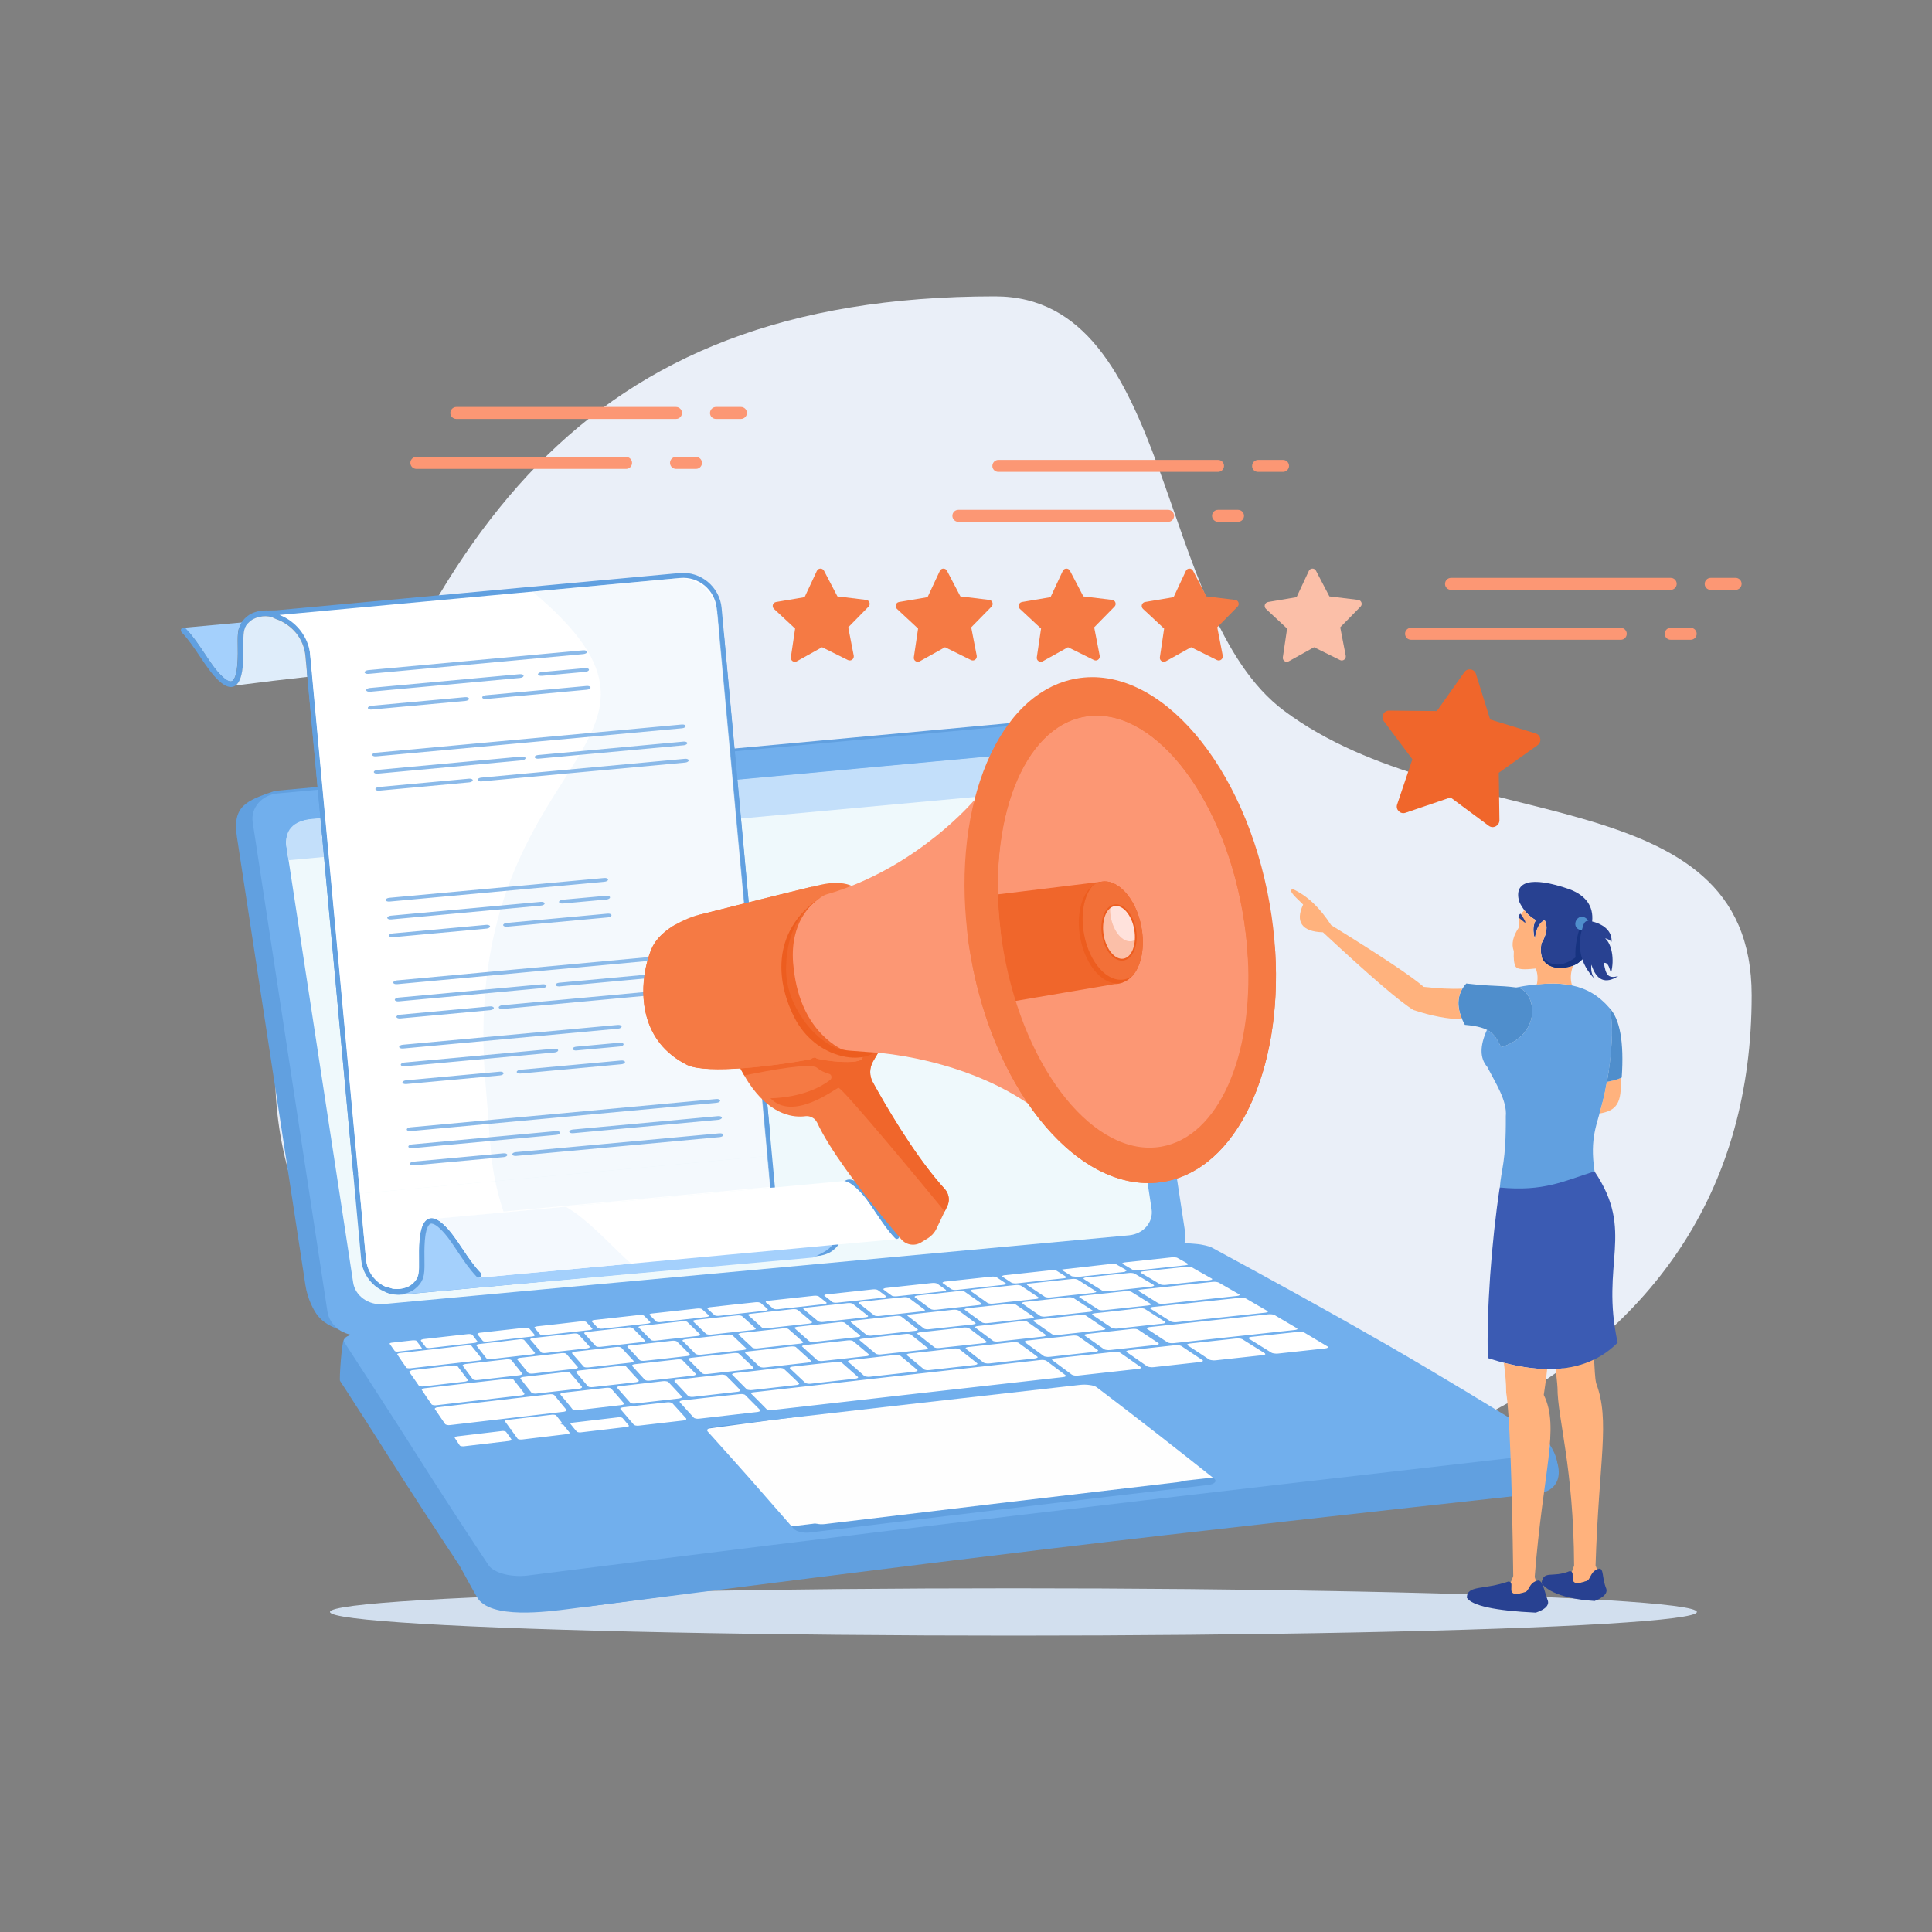 <svg xmlns="http://www.w3.org/2000/svg" xml:space="preserve" id="company-credibility" x="0" y="0" enable-background="new 0 0 2000 2000" version="1.1" viewBox="0 0 2000 2000">
  <rect x="0" y="0" width="2000" height="2000" fill="#808080" stroke="none"/>
  <path fill="#eaeff8" fill-rule="evenodd" d="M1030,306.8c186.2,0,164.9,328.8,299.3,429c177.9,132.7,484,67,484,294.6c0,399.7-397,544.5-829.6,544.5
			S182,1353.3,310.8,954.7C439.6,556.1,597.4,306.8,1030,306.8z" clip-rule="evenodd"></path>
  <ellipse cx="1049.1" cy="1668.7" fill="#d2dfee" fill-rule="evenodd" clip-rule="evenodd" rx="707.5" ry="24.5"></ellipse>
  <path fill="#61a0e0" fill-rule="evenodd" d="M590.6,1665.4c154.5-19.8,300.8-42.3,462.1-61.9c164.7-20,332.8-39.7,503.9-59.6c20.9-2.4,75.8-4,47.8-48.3
			c0.9-0.6-32,5.4-31.4,4.8c1.3-1.5,1.7-3.1,1.1-4.8c-0.5-1.7-2.1-3.4-4.9-5.1c-53.7-33.1-108.6-66.6-165.4-99.4
			c-58-33.4-117.9-66.3-179.1-99.4c-1.7-0.9-4.2-1.8-7.2-2.5c-2.9-0.7-6.2-1.2-10-1.6c-3.5-0.3-7.3-0.5-11.4-0.6h-0.3
			c1.1-3.5,1.4-7.2,0.8-11.1l-77.4-506.6c-2.3-15-17.6-25.9-34.1-24.4l-800.4,73.8c-30.2,10.2-44.3,15.7-39.4,47.9l68,444.9
			l2.8,18.4c2.2,15,8.9,27.3,13.1,32.4c8.2,10.1,19.5,12.5,23.2,15c8.2,5.5,24,1.5,7.7,5.8c-0.7,0.3-2.6,1.1-4.2,3.8
			c-2.3,4-4.8,41.3-3.9,42.6c4.2,6.4,2.1,3.3,6,9.2c1.2,1.9,2.4,3.8,3.6,5.6c12.4,19.2,24.1,37.3,38.8,60.6
			c24.4,38.5,49.5,76.9,75,115.4c1,1.3,11,20.3,18.4,33.1C507.2,1676.6,566.3,1668.5,590.6,1665.4L590.6,1665.4z M786.6,1467.7
			l-83.9,11.2l0.2-0.2c0.8-0.5,1.7-0.9,2.9-1.3c1.2-0.4,2.6-0.6,4.1-0.8l0,0l0,0l0,0c0.1,0,0.1,0,0.1,0L786.6,1467.7z" clip-rule="evenodd"></path>
  <path fill="#71afed" fill-rule="evenodd" d="M373.1,1382.3l828-76.4c16.5-1.5,28.1-14.9,25.8-29.9l-77.4-506.6c-2.3-15-17.6-25.9-34.1-24.4l-828,76.4
			c-16.5,1.5-28.1,14.9-25.8,29.9l77.4,506.6C341.3,1372.9,356.6,1383.8,373.1,1382.3z" clip-rule="evenodd"></path>
  <path fill="#eff9fc" fill-rule="evenodd" d="M396.6,1350l772-71.2c15.1-1.4,25.6-13.6,23.5-27.3l-69-451.9c-2.1-13.7-16-23.7-31.1-22.3l-772,71.2
			c-15.1,1.4-25.6,13.6-23.5,27.3l69.1,451.9C367.6,1341.4,381.5,1351.4,396.6,1350z" clip-rule="evenodd"></path>
  <path fill="#c3dffa" fill-rule="evenodd" d="M296.7,877.7l2,12.8l827.7-76.3l-2-12.8c-2.3-15-15.6-26.1-35.1-24.3l-765.7,70.6
			C302.9,849.5,294,859.9,296.7,877.7z" clip-rule="evenodd"></path>
  <path fill="#fff" fill-rule="evenodd" d="M393.1,861.5c0.6,4.2,4.9,7.2,9.5,6.8c4.6-0.4,7.8-4.2,7.2-8.3c-0.6-4.2-4.9-7.2-9.5-6.8
			C395.7,853.6,392.5,857.3,393.1,861.5L393.1,861.5z M333.2,867c0.6,4.2,4.9,7.2,9.5,6.8c4.6-0.4,7.8-4.2,7.2-8.3
			c-0.6-4.2-4.9-7.2-9.5-6.8C335.7,859.1,332.5,862.9,333.2,867L333.2,867z M363.1,864.3c0.6,4.2,4.9,7.2,9.5,6.8
			c4.6-0.4,7.8-4.2,7.2-8.3c-0.6-4.2-4.9-7.2-9.5-6.8C365.7,856.4,362.5,860.1,363.1,864.3z" clip-rule="evenodd"></path>
  <path fill="#fefefe" fill-rule="evenodd" d="M1154.5,1423.7c-81.9,10.5-162.9,21-243.2,31.5c-79.6,10.4-158.6,21-236.9,31.5c23,18.6,45.8,37.1,68.2,55.6
			c22.3,18.5,44.5,37.1,66.6,55.6c79.9-10.1,161-20.4,242.4-30.5c82.4-10.2,165.7-20.4,249.8-30.6c-23.6-18.9-47.6-37.8-71.9-56.6
			C1205.1,1461.4,1180,1442.6,1154.5,1423.7z" clip-rule="evenodd"></path>
  <path fill="#61a0e0" fill-rule="evenodd" d="M609.2,1663c154.6-19.8,313.1-40.1,475-59.5c165.4-19.8,334.9-38.4,507.5-57.4c25.1-2.8,29.3-26.6,9.1-53.2
			l0,0c-192.9,20.4-382,40-566.7,61.5c-180.3,20.9-356.5,43.1-528.3,64.6C541.2,1646.1,587.2,1665.8,609.2,1663z" clip-rule="evenodd"></path>
  <path fill="#71afed" fill-rule="evenodd" d="M376.4,1378.9c135.4-15.2,272.3-30.5,411.3-45.6c140.6-15.3,283.1-30.4,427.3-45.6c3.8-0.4,7.7-0.6,11.5-0.6
			c4.1,0,7.9,0.2,11.4,0.6c3.8,0.3,7.1,0.9,10,1.6c3,0.7,5.5,1.5,7.2,2.5c61.1,33.1,121,66,179.1,99.4
			c56.9,32.8,111.8,66.3,165.4,99.4c2.8,1.7,4.3,3.4,4.9,5.1c0.7,1.7,0.3,3.3-1.1,4.8c-1.3,1.5-3.5,2.8-6.7,3.9
			c-3.1,1.1-7.1,2-11.8,2.5c0,0,0,0-0.1,0l0,0l0,0l0,0c-181.7,20.8-360.3,41.3-535.2,62.2C878,1589.4,710.1,1610.3,546,1631
			c-4.3,0.5-8.5,0.6-12.6,0.3c-4.2-0.3-8.3-0.9-11.8-1.9c-3.5-0.9-7-2.2-9.4-3.7c-2.9-1.5-4.9-3.3-6.3-5.2
			c-25.6-38.5-50.6-76.9-75-115.4c-24.4-38.5-49.5-76.9-74.4-115.5c-0.9-1.1-0.8-2.2-0.1-3.3c0.8-1.1,2-2.2,3.8-3.1
			c1.8-1,4.2-1.9,7-2.6C369.8,1379.9,372.8,1379.3,376.4,1378.9L376.4,1378.9L376.4,1378.9z M1250.2,1537.3c1.7-0.2,3.3-0.5,4.6-1
			c1.2-0.4,2.1-1,2.6-1.6c0.7-0.6,0.9-1.2,0.9-1.9c-0.1-0.7-0.5-1.4-1.4-2.1c-39.6-31.5-80-63.1-121.6-94.6c-0.7-0.5-1.7-1-2.9-1.4
			c-1.3-0.4-2.6-0.7-4.2-0.9c-1.6-0.2-3.1-0.4-5-0.4c-1.6,0-3.3,0-5,0.2c-63.9,7.2-127.5,14.4-190.6,21.6
			c-62.7,7.1-125.1,14.4-187.2,21.5c0,0,0,0-0.1,0l0,0l0,0l0,0c-1.4,0.2-2.9,0.5-4.1,0.8c-1.2,0.4-2.1,0.8-2.9,1.3
			c-0.7,0.5-1,1-1.2,1.6c0,0.6,0,1.1,0.7,1.7c15.1,16.8,30.2,33.5,44.9,50.2s29.4,33.5,43.9,50.2c0.5,0.7,1.6,1.4,2.8,2
			c1.2,0.6,2.5,1,4.1,1.4c1.6,0.3,3.3,0.6,5,0.7c1.7,0.1,3.5,0,5.1-0.2c67.3-8.1,135.1-16.4,203.5-24.5
			C1110.8,1553.6,1180.2,1545.4,1250.2,1537.3z" clip-rule="evenodd"></path>
  <path fill="#fefefe" fill-rule="evenodd" d="M768.2,1480.2L768.2,1480.2L768.2,1480.2L768.2,1480.2c0.1,0,0.1,0,0.1,0c55.1-6.4,110.5-12.7,165.9-19.1
			c55.7-6.4,112-12.7,168.6-19.1c1.3-0.2,2.9-0.2,4.3-0.2c1.4,0,2.9,0.2,4.2,0.4c1.4,0.2,2.8,0.5,3.8,0.9c1,0.3,2,0.8,2.6,1.3
			c37,28,73.2,56,108.6,84c0.7,0.6,1.2,1.2,1.2,1.8c0.3,0.6-0.1,1.2-0.7,1.7c-0.5,0.5-1.3,1-2.4,1.4c-1.2,0.4-2.5,0.7-4.1,0.9
			c-62,7.3-123.7,14.5-185,21.8c-60.7,7.2-121.2,14.5-181.2,21.7c-1.4,0.2-3.1,0.2-4.6,0.2c-1.6-0.1-2.9-0.3-4.3-0.6
			c-1.3-0.3-2.6-0.7-3.7-1.2c-1.2-0.5-1.8-1.1-2.5-1.7c-25.6-29.7-51.4-59.4-77.7-89.1c-0.4-0.5-0.7-1-0.5-1.5
			c0.1-0.5,0.4-1,1.1-1.4c0.5-0.4,1.4-0.8,2.5-1.1C765.6,1480.6,766.9,1480.3,768.2,1480.2L768.2,1480.2z" clip-rule="evenodd"></path>
  <path fill="#fff" fill-rule="evenodd" d="M497.5,1379.6c15.1-1.7,30.2-3.4,45.4-5.1c0.5,0,1-0.1,1.7-0.1c0.4,0,0.8,0,1.4,0.1c0.4,0.1,0.8,0.2,1.2,0.3
				c0.3,0.1,0.5,0.3,0.7,0.5c2,2.2,3.8,4.4,5.6,6.6c0.1,0.2,0.1,0.3,0.1,0.5c-0.1,0.2-0.3,0.3-0.5,0.5c-0.3,0.1-0.5,0.3-1,0.4
				c-0.4,0.1-0.9,0.2-1.6,0.3c-15.2,1.7-30.4,3.5-45.7,5.2c-0.7,0-1.2,0.1-1.7,0.1c-0.7,0-0.9-0.1-1.4-0.1c-0.5,0-0.9-0.2-1.3-0.3
				c-0.3-0.1-0.5-0.3-0.7-0.5c-1.7-2.2-3.5-4.5-5.4-6.7c0-0.2,0-0.3,0-0.5c0.1-0.2,0.4-0.3,0.5-0.5c0.3-0.2,0.7-0.3,1-0.4
				C496.3,1379.7,496.8,1379.7,497.5,1379.6L497.5,1379.6L497.5,1379.6z M1099.8,1314.1c16.9-1.9,33.7-3.8,50.5-5.7
				c1.7,0.1,3.4,0.2,5,0.3c3.8,2.1,7.5,4.2,11.3,6.4c-0.8,0.5-1.6,1.1-2.5,1.6c-16.1,1.7-32.3,3.5-48.5,5.2c-2-0.2-3.9-0.5-6-0.7
				C1100.4,1315.3,1098.8,1314.8,1099.8,1314.1L1099.8,1314.1z M473.3,1486.9c15.3-1.8,30.8-3.6,46.2-5.5c0.4-0.1,0.9-0.1,1.3-0.1
				c0.5,0,0.8,0.1,1.3,0.2c0.4,0.1,0.8,0.2,1.1,0.3c0.1,0.2,0.5,0.3,0.7,0.5c2,2.6,3.7,5.1,5.5,7.7c0.1,0.2,0.1,0.4,0.1,0.5
				c0,0.2-0.3,0.3-0.5,0.5c-0.1,0.2-0.5,0.3-0.8,0.4c-0.4,0.1-0.9,0.2-1.3,0.3c-15.5,1.9-31.2,3.7-46.7,5.5c-0.4,0-0.9,0.1-1.3,0
				c-0.5,0-0.9,0-1.3-0.1c-0.4-0.1-0.7-0.2-1-0.3c-0.3-0.1-0.4-0.3-0.7-0.5c-1.7-2.5-3.4-5.1-5.1-7.7c-0.1-0.2-0.1-0.3-0.1-0.5
				c0.1-0.1,0.1-0.3,0.4-0.5c0.3-0.1,0.5-0.3,1.1-0.4C472.3,1487,472.8,1486.9,473.3,1486.9L473.3,1486.9L473.3,1486.9z
				 M525.3,1469.9L525.3,1469.9c-0.4,0.1-0.9,0.1-1.2,0.3c-0.4,0.1-0.7,0.2-0.9,0.4c-0.1,0.2-0.3,0.3-0.4,0.5c0,0.2,0,0.3,0.1,0.5
				c1.8,2.5,3.7,5,5.4,7.5c0,0.2,0.4,0.3,0.7,0.5c0.3,0.1,0.7,0.2,1.1,0.3c0.4,0.1,0.8,0.2,1.2,0.2c0.4,0,0.9,0,1.4,0
				c-0.5,0.1-0.9,0.1-1.3,0.2c-0.3,0.1-0.5,0.3-0.8,0.4c-0.3,0.2-0.4,0.3-0.3,0.5c-0.3,0.2-0.3,0.3,0,0.5c1.8,2.6,3.8,5.1,5.5,7.6
				c0.1,0.2,0.3,0.3,0.7,0.5c0.3,0.1,0.7,0.2,1,0.3c0.4,0.1,0.9,0.1,1.3,0.1c0.5,0,1,0,1.4,0c15.6-1.9,31.2-3.7,46.8-5.6
				c0.5,0,0.9-0.1,1.4-0.2c0.3-0.1,0.5-0.3,0.8-0.4c0.1-0.2,0.4-0.3,0.4-0.5c0-0.2,0-0.3,0-0.5c-2-2.5-3.9-5-6-7.6
				c-0.1-0.2-0.4-0.3-0.7-0.5c-0.3-0.2-0.7-0.2-1-0.3c-0.4-0.1-0.8-0.2-1.3-0.2c-0.5,0-0.9,0-1.3,0c0.4,0,0.8-0.2,1.1-0.2
				c0.5-0.1,0.8-0.3,1-0.4c0.1-0.2,0.3-0.3,0.4-0.5c0-0.2,0.1-0.3-0.1-0.5c-2-2.5-3.9-4.9-5.8-7.4c-0.1-0.2-0.4-0.3-0.7-0.5
				c-0.4-0.1-0.7-0.2-1.1-0.3c-0.5-0.1-0.9-0.1-1.3-0.1c-0.4,0-0.9,0-1.4,0C556.1,1466.3,540.7,1468.1,525.3,1469.9L525.3,1469.9z
				 M579.2,1474.4c-15.5,1.9-31.1,3.7-46.6,5.5l0,0l0,0L579.2,1474.4L579.2,1474.4z M532.6,1479.9l46.6-5.5
				C563.7,1476.2,548.1,1478,532.6,1479.9z M532.6,1479.9L532.6,1479.9L532.6,1479.9L532.6,1479.9L532.6,1479.9L532.6,1479.9
				L532.6,1479.9L532.6,1479.9L532.6,1479.9L532.6,1479.9L532.6,1479.9z M593.2,1472.7c15.6-1.8,31.2-3.6,46.8-5.5
				c0.5-0.1,1.1-0.1,1.4-0.1c0.5,0,0.9,0.1,1.4,0.2c0.3,0.1,0.7,0.2,1.1,0.3c0.3,0.1,0.4,0.3,0.7,0.5c2.1,2.5,4.2,5,6.3,7.5
				c0.1,0.2,0.3,0.4,0.1,0.5c0,0.2-0.1,0.3-0.4,0.5c-0.1,0.1-0.4,0.3-0.9,0.4c-0.3,0.1-0.8,0.2-1.2,0.2c-15.7,1.9-31.5,3.7-47.4,5.6
				c-0.5,0-0.9,0-1.4,0c-0.5,0-0.8-0.1-1.2-0.2c-0.5-0.1-0.9-0.2-1.2-0.3c-0.3-0.2-0.5-0.3-0.4-0.5c-2.1-2.5-4.2-5-6.2-7.6
				c-0.1-0.2-0.3-0.4-0.3-0.5c0.1-0.2,0.3-0.3,0.4-0.5c0.4-0.1,0.7-0.3,0.9-0.4C592.3,1472.9,592.7,1472.8,593.2,1472.7
				L593.2,1472.7L593.2,1472.7z M406,1389.9c7.1-0.8,14.3-1.6,21.4-2.4c0.5,0,0.9,0,1.3,0c0.5,0,0.8,0,1.2,0.1
				c0.4,0.1,0.8,0.1,0.9,0.2c0.1,0.1,0.4,0.2,0.4,0.4c1.8,2.4,3.8,4.8,5.4,7.2c0.1,0.1,0.1,0.3,0.1,0.4c-0.3,0.1-0.3,0.3-0.7,0.4
				c-0.1,0.1-0.5,0.2-0.8,0.3c-0.4,0.1-0.7,0.2-1.2,0.2c-7.1,0.8-14.3,1.6-21.5,2.4c-0.5,0.1-0.9,0.1-1.3,0.1s-0.8,0-1.1-0.1
				c-0.4-0.1-0.9-0.2-1.1-0.3c-0.3-0.1-0.4-0.2-0.4-0.3c-1.8-2.4-3.5-4.8-5.2-7.3c-0.1-0.1,0-0.3,0-0.4c0.1-0.2,0.3-0.3,0.5-0.4
				c0.1-0.1,0.5-0.2,0.8-0.3C405.2,1390,405.5,1390,406,1389.9L406,1389.9L406,1389.9z M1040.3,1320.1L1040.3,1320.1
				c-0.7,0-1.2,0.1-1.4,0.2c-0.4,0.1-0.8,0.3-1.1,0.4c-0.1,0.2-0.3,0.3-0.4,0.5c0.1,0.1,0.3,0.3,0.4,0.5c3,2,6.2,4.1,9.2,6.1
				c0.3,0.2,0.7,0.3,0.9,0.4c0.4,0.1,1.1,0.2,1.6,0.3c0.5,0.1,1.1,0.1,1.7,0.1c0.4,0,1,0,1.7-0.1c16.3-1.7,32.1-3.4,48.3-5.2
				c0.7,0,1.2-0.2,1.4-0.3c0.5-0.1,0.8-0.2,1.1-0.4c0.1-0.1,0.3-0.3,0.3-0.5c0.1-0.1-0.1-0.3-0.4-0.4c-3.1-2-6.3-4-9.6-6.1
				c-0.3-0.2-0.5-0.3-0.9-0.4c-0.4-0.1-0.9-0.2-1.4-0.3c-0.7-0.1-1.2-0.1-1.8-0.1c-0.5,0-1.2,0-1.6,0.1
				C1072.2,1316.7,1056.2,1318.4,1040.3,1320.1L1040.3,1320.1z M438.7,1386.2L438.7,1386.2c-0.5,0-1,0.1-1.4,0.3
				c-0.4,0.1-0.7,0.2-1.1,0.4c-0.3,0.2-0.4,0.3-0.5,0.5c-0.1,0.2,0.1,0.3,0,0.5c1.7,2.3,3.3,4.5,5.1,6.7c0,0.2,0.1,0.3,0.5,0.4
				c0.3,0.2,0.7,0.2,1.2,0.3c0.4,0.1,1,0.1,1.4,0.2c0.5,0,1.1,0,1.6-0.1c15.2-1.7,30.4-3.4,45.7-5.2c0.5-0.1,0.9-0.2,1.4-0.3
				c0.5-0.1,0.8-0.3,1.1-0.4c0.3-0.2,0.4-0.3,0.5-0.5c0.1-0.2,0.1-0.3-0.1-0.5c-1.7-2.2-3.4-4.5-5.1-6.7c-0.3-0.2-0.5-0.3-0.8-0.4
				c-0.4-0.2-0.8-0.2-1.2-0.3c-0.4-0.1-0.8-0.1-1.3-0.1c-0.5,0-1.1,0-1.7,0.1C468.7,1382.8,453.8,1384.5,438.7,1386.2L438.7,1386.2z
				 M1183.3,1316.1c14.8-1.6,29.6-3.1,44.3-4.7c0.7,0,1.2-0.1,1.8-0.1c0.7,0,1.2,0,1.8,0.1c0.7,0,1.2,0.1,1.6,0.2
				c0.4,0.1,0.8,0.3,1.1,0.4c6.9,3.9,13.8,7.8,20.5,11.6c0.3,0.1,0.5,0.3,0.5,0.5c0,0.2,0,0.3-0.3,0.5c-0.1,0.2-0.5,0.3-0.9,0.4
				c-0.5,0.1-1,0.2-1.6,0.3c-15,1.6-30,3.2-45.1,4.8c-0.7,0.1-1.2,0.1-1.8,0.1c-0.7,0-1.3,0-1.8-0.1c-0.5-0.1-1-0.2-1.6-0.3
				c-0.4-0.1-0.8-0.3-1-0.4c-6.4-3.9-13.1-7.8-19.8-11.7c-0.3-0.2-0.3-0.3-0.3-0.5c0-0.1,0-0.3,0.3-0.5c0.3-0.1,0.5-0.3,1.1-0.4
				C1182.2,1316.3,1182.7,1316.2,1183.3,1316.1L1183.3,1316.1z M780.8,1441.2c97.7-11.1,196.5-22.2,296.1-33.3
				c0.5,0,1.2-0.1,1.8-0.1c0.7,0,1.2,0.1,1.7,0.1c0.7,0.1,1.2,0.2,1.6,0.3c0.4,0.1,0.9,0.3,1.2,0.5c6.7,5,13.2,9.9,19.8,14.9
				c0.3,0.2,0.4,0.4,0.4,0.6c0,0.2-0.1,0.4-0.4,0.6c-0.1,0.2-0.4,0.3-0.9,0.5c-0.5,0.1-1.1,0.2-1.7,0.3
				c-50.8,5.7-101.4,11.4-151.8,17.1c-50,5.7-99.8,11.4-149.4,17c-0.7,0-1.2,0.1-1.8,0.1c-0.7,0-1-0.1-1.8-0.2
				c-0.4-0.1-0.9-0.2-1.3-0.4c-0.4-0.2-0.8-0.3-0.9-0.6c-5.1-5.2-10.2-10.4-15.5-15.6c-0.3-0.2-0.4-0.4-0.3-0.6
				c0-0.2,0.3-0.4,0.5-0.6c0.3-0.2,0.5-0.3,1.1-0.5C779.5,1441.4,780.1,1441.3,780.8,1441.2L780.8,1441.2L780.8,1441.2z
				 M645.4,1456.8L645.4,1456.8c-0.5,0-1.2,0.2-1.6,0.3c-0.5,0.1-0.9,0.3-1.2,0.5c-0.3,0.2-0.4,0.4-0.5,0.6c0,0.2,0,0.4,0.3,0.6
				c4.6,5.3,9.1,10.6,13.6,15.9c0.1,0.2,0.3,0.4,0.8,0.6c0.4,0.1,0.8,0.3,1.3,0.4c0.5,0.1,1.1,0.2,1.7,0.2c0.5,0,1.2,0,1.7-0.1
				c15.3-1.7,30.7-3.5,45.9-5.3c0.7-0.1,1.2-0.2,1.6-0.3c0.4-0.1,0.7-0.3,1-0.5c0.3-0.2,0.4-0.4,0.4-0.6c0.1-0.2,0.1-0.5,0-0.6
				c-4.7-5.3-9.4-10.5-14.3-15.8c-0.3-0.2-0.7-0.4-1-0.5c-0.3-0.2-0.9-0.3-1.2-0.4c-0.4-0.1-1.1-0.2-1.8-0.2c-0.5,0-0.9,0-1.6,0.1
				C675.5,1453.3,660.5,1455,645.4,1456.8L645.4,1456.8z M706.6,1449.7L706.6,1449.7c-0.5,0-1.2,0.2-1.6,0.3c-0.5,0.1-0.7,0.3-1,0.5
				c-0.4,0.2-0.5,0.4-0.5,0.6c0,0.2,0.1,0.4,0.3,0.6c4.7,5.3,9.6,10.5,14.3,15.8c0.3,0.2,0.7,0.4,0.8,0.6c0.7,0.2,1.1,0.3,1.6,0.4
				c0.5,0.1,1,0.2,1.7,0.2c0.7,0,1.2,0,1.7-0.1c19.9-2.3,40-4.6,60-6.9c0.7,0,1.2-0.2,1.4-0.3c0.5-0.1,0.9-0.3,1.3-0.5
				c0.1-0.2,0.3-0.4,0.4-0.6c0-0.2-0.1-0.4-0.1-0.6c-5.1-5.2-10.4-10.4-15.5-15.6c-0.1-0.2-0.5-0.4-0.9-0.5
				c-0.4-0.1-0.9-0.3-1.3-0.4c-0.5-0.1-1.2-0.1-1.7-0.1c-0.7,0-1.3,0-1.8,0.1C745.9,1445.2,726.2,1447.5,706.6,1449.7L706.6,1449.7z
				 M1092.1,1406.2L1092.1,1406.2c-0.7,0.1-1.2,0.2-1.6,0.3c-0.5,0.1-0.9,0.3-1.1,0.5c-0.3,0.1-0.3,0.3-0.4,0.5
				c0,0.2,0.3,0.4,0.4,0.6c6.7,5,13.4,9.9,20.1,14.9c0.3,0.2,0.7,0.4,1,0.5c0.5,0.2,1.1,0.3,1.6,0.4c0.7,0.1,1.3,0.2,1.8,0.2
				c0.7,0,1.4,0,2-0.1c20.9-2.3,41.6-4.6,62.3-6.9c0.7-0.1,1.2-0.2,1.7-0.3c0.4-0.1,0.8-0.3,1-0.5c0.1-0.2,0.3-0.4,0.3-0.6
				c-0.1-0.2-0.3-0.4-0.5-0.6c-6.8-4.9-13.9-9.8-21-14.7c-0.3-0.2-0.7-0.4-1.2-0.5c-0.4-0.2-0.9-0.3-1.6-0.3
				c-0.5-0.1-1.2-0.2-1.8-0.2c-0.5,0-1.3,0-2,0.1C1132.9,1401.7,1112.4,1404,1092.1,1406.2L1092.1,1406.2z M1169,1397.8
				c15.7-1.7,31.5-3.4,47.2-5.2c0.7-0.1,1.2-0.1,2-0.1c0.7,0,1.3,0,2,0.1c0.4,0.1,1.1,0.2,1.4,0.3c0.5,0.2,1,0.3,1.3,0.5
				c7.3,4.9,14.7,9.8,21.9,14.6c0.3,0.2,0.4,0.4,0.5,0.6c0,0.2-0.1,0.4-0.4,0.6c-0.1,0.2-0.5,0.3-1,0.5c-0.3,0.2-0.9,0.3-1.6,0.3
				c-16,1.8-32,3.6-48,5.3c-0.7,0.1-1.3,0.1-2,0.1c-0.7,0-1.3-0.1-2-0.2c-0.7-0.1-1.2-0.2-1.6-0.3c-0.4-0.2-0.9-0.3-1.2-0.5
				c-7-4.9-14-9.8-21.1-14.7c-0.4-0.2-0.5-0.4-0.4-0.6c0-0.2,0-0.4,0.3-0.5c0.3-0.2,0.5-0.3,1-0.5
				C1167.8,1397.9,1168.3,1397.8,1169,1397.8L1169,1397.8L1169,1397.8z M1231.9,1390.8L1231.9,1390.8c-0.5,0.1-1.1,0.2-1.4,0.3
				c-0.7,0.1-0.9,0.3-1.2,0.4c-0.1,0.2-0.3,0.4-0.3,0.6c0,0.2,0.3,0.4,0.4,0.6c7.5,4.9,15,9.7,22.2,14.6c0.4,0.2,0.8,0.4,1.3,0.5
				c0.4,0.1,1.1,0.3,1.6,0.3c0.5,0.1,1.3,0.2,2,0.2c0.5,0,1.3,0,2-0.1c16.1-1.7,32.3-3.5,48.4-5.3c0.7-0.1,1.2-0.2,1.6-0.3
				c0.5-0.1,0.9-0.3,1.1-0.5c0.3-0.2,0.4-0.4,0.1-0.6c0-0.2-0.1-0.4-0.4-0.6c-7.6-4.8-15.3-9.6-23-14.4c-0.3-0.2-0.7-0.4-1.3-0.5
				c-0.4-0.2-0.9-0.3-1.6-0.3c-0.5-0.1-1.3-0.1-2-0.2c-0.7,0-1.2,0-1.8,0.1C1263.7,1387.4,1247.8,1389.1,1231.9,1390.8
				L1231.9,1390.8z M1295.6,1383.9c15.9-1.7,31.9-3.4,47.9-5.1c0.7-0.1,1.2-0.1,1.8-0.1c0.8,0,1.4,0.1,2.1,0.1
				c0.7,0.1,1.2,0.2,1.7,0.3c0.4,0.1,0.9,0.3,1.3,0.5c8,4.8,16,9.5,23.9,14.3c0.3,0.2,0.5,0.4,0.5,0.6c0,0.2-0.1,0.4-0.3,0.6
				c-0.3,0.2-0.5,0.3-1.1,0.5c-0.4,0.1-0.9,0.2-1.6,0.3c-16.3,1.8-32.4,3.6-48.7,5.3c-0.7,0-1.3,0.1-2,0.1c-0.7,0-1.4-0.1-2-0.2
				c-0.8-0.1-1.2-0.2-1.7-0.3c-0.5-0.2-0.9-0.3-1.2-0.5c-7.7-4.8-15.5-9.6-23.2-14.4c-0.3-0.2-0.4-0.4-0.5-0.6
				c0-0.2,0.1-0.4,0.4-0.6c0.1-0.1,0.5-0.3,0.9-0.5C1294.5,1384.1,1294.9,1384,1295.6,1383.9L1295.6,1383.9L1295.6,1383.9z
				 M1190,1373.8c40.9-4.4,81.7-8.8,122.8-13.2c0.7-0.1,1.3-0.1,2-0.1c0.7,0,1.2,0.1,1.8,0.1c0.7,0.1,1.2,0.2,1.7,0.3
				c0.4,0.2,0.9,0.3,1.2,0.5c7.7,4.5,15.5,9.1,23.1,13.6c0.3,0.2,0.4,0.4,0.4,0.6c0.1,0.2,0.1,0.3-0.1,0.5c-0.3,0.2-0.7,0.3-1,0.4
				c-0.4,0.2-0.9,0.2-1.6,0.3c-41.7,4.5-83.4,9.1-124.9,13.6c-0.7,0.1-1.3,0.1-2,0.1c-0.7,0-1.3-0.1-2-0.1c-0.5-0.1-1.2-0.2-1.6-0.3
				c-0.4-0.2-0.9-0.3-1.2-0.5c-7-4.6-13.9-9.2-20.9-13.8c-0.4-0.2-0.5-0.4-0.5-0.5c0-0.2,0-0.4,0.3-0.5c0.3-0.2,0.5-0.3,0.9-0.5
				C1188.9,1374,1189.4,1373.9,1190,1373.8L1190,1373.8L1190,1373.8z M1193.2,1353L1193.2,1353c-0.5,0.1-1.1,0.2-1.4,0.3
				c-0.4,0.1-0.8,0.3-0.9,0.4c-0.3,0.1-0.4,0.3-0.4,0.5c0,0.2,0.3,0.3,0.4,0.5c7,4.4,13.9,8.7,20.7,13.1c0.3,0.2,0.7,0.3,1.2,0.5
				c0.4,0.1,0.9,0.2,1.6,0.3c0.7,0.1,1.2,0.2,1.7,0.2c0.7,0,1.3,0,2-0.1c30.4-3.3,61-6.6,91.6-9.8c0.7-0.1,1.1-0.2,1.6-0.3
				c0.4-0.1,0.8-0.3,1.1-0.4c0-0.1,0.1-0.3,0.1-0.5c0-0.2-0.1-0.4-0.4-0.5c-7.3-4.3-14.7-8.6-22.2-12.9c-0.4-0.2-0.8-0.3-1.2-0.5
				c-0.5-0.1-1.1-0.2-1.6-0.3c-0.7,0-1.3-0.1-2-0.1c-0.7,0-1.3,0-1.8,0.1C1253.2,1346.6,1223.1,1349.8,1193.2,1353L1193.2,1353z
				 M1125.7,1380.9L1125.7,1380.9c-0.7,0.1-1.3,0.2-1.7,0.3c-0.5,0.1-0.8,0.3-1.1,0.4c-0.3,0.2-0.3,0.3-0.3,0.5
				c-0.1,0.2,0.1,0.4,0.4,0.6c6.7,4.7,13.4,9.3,19.9,14c0.4,0.2,0.8,0.4,1.2,0.5c0.5,0.1,1.1,0.2,1.7,0.3c0.5,0.1,1.1,0.1,1.7,0.1
				c0.7,0,1.3,0,2-0.1c15.6-1.7,31.5-3.4,47.2-5.2l0,0c0.1,0,0.1,0,0.1,0l0,0l0,0c0.5-0.1,1.1-0.2,1.6-0.3c0.4-0.2,0.7-0.3,0.9-0.5
				c0.3-0.2,0.3-0.3,0.3-0.5c0-0.2-0.1-0.4-0.4-0.6c-7-4.6-13.9-9.2-20.9-13.9c-0.4-0.2-0.8-0.3-1.2-0.5c-0.5-0.2-1.1-0.2-1.4-0.3
				c-0.7-0.1-1.4-0.1-2.1-0.1c-0.4,0-1.2,0-1.6,0.1C1156.5,1377.5,1141,1379.2,1125.7,1380.9L1125.7,1380.9z M1063.9,1387.7
				c15.4-1.7,30.7-3.4,46.2-5.1c0.5-0.1,1.2-0.1,1.8-0.1c0.7,0,1.2,0,1.8,0.1c0.5,0.1,1.1,0.2,1.6,0.3c0.4,0.1,0.8,0.3,1.1,0.5
				c6.7,4.7,13.4,9.4,19.9,14c0.3,0.2,0.4,0.4,0.4,0.6c0,0.2-0.1,0.4-0.3,0.6c-0.3,0.2-0.7,0.3-1.1,0.5c-0.4,0.1-0.9,0.2-1.6,0.3
				c-15.7,1.7-31.4,3.5-47,5.2c-0.7,0-1.4,0.1-2,0.1c-0.7,0-1.2-0.1-1.8-0.2c-0.5-0.1-1-0.2-1.6-0.3c-0.4-0.2-0.8-0.3-0.9-0.5
				c-6.4-4.7-12.9-9.4-19.3-14.1c-0.3-0.2-0.4-0.4-0.4-0.6c0.1-0.2,0.1-0.4,0.4-0.5c0.1-0.1,0.5-0.3,1-0.4
				C1062.7,1387.8,1063.2,1387.7,1063.9,1387.7L1063.9,1387.7L1063.9,1387.7z M1002.6,1394.4L1002.6,1394.4
				c-0.5,0.1-1.2,0.2-1.6,0.3c-0.5,0.1-0.8,0.3-1,0.5c-0.3,0.2-0.4,0.3-0.4,0.5c0,0.2,0.1,0.4,0.4,0.6c6,4.8,12.1,9.5,18.1,14.2
				c0.4,0.2,0.7,0.4,1.2,0.5c0.4,0.1,0.9,0.3,1.4,0.3c0.5,0.1,1.2,0.1,1.7,0.2c0.7,0,1.3,0,2-0.1c15.5-1.7,31.1-3.4,46.7-5.1
				c0.5-0.1,1.2-0.2,1.6-0.3c0.4-0.1,0.8-0.3,1.1-0.5c0.3-0.1,0.4-0.3,0.4-0.5c0-0.2-0.3-0.4-0.4-0.6c-6.3-4.7-12.6-9.4-19.2-14.1
				c-0.1-0.2-0.5-0.3-0.9-0.5c-0.5-0.1-0.9-0.2-1.6-0.3c-0.5-0.1-1.2-0.1-1.8-0.2c-0.5,0-1.2,0-1.7,0.1
				C1033.2,1391.1,1017.8,1392.7,1002.6,1394.4L1002.6,1394.4z M941.5,1401.1c-0.5,0.1-1,0.2-1.4,0.3c-0.5,0.2-0.9,0.3-1.1,0.5
				c-0.1,0.2-0.4,0.3-0.4,0.5c0,0.2,0,0.4,0.3,0.6c5.9,4.8,11.8,9.6,17.4,14.4c0.1,0.2,0.5,0.3,0.9,0.5c0.5,0.1,0.9,0.3,1.6,0.4
				c0.5,0.1,1.1,0.1,1.7,0.1c0.7,0,1.2,0,1.8-0.1c15.5-1.7,31-3.4,46.4-5.2c0.7,0,1.2-0.2,1.6-0.3c0.5-0.1,0.8-0.3,1.1-0.5
				c0.3-0.2,0.4-0.3,0.4-0.6c0-0.2,0-0.4-0.4-0.6c-5.9-4.7-12.1-9.5-18.1-14.3c-0.3-0.2-0.5-0.3-0.9-0.5c-0.5-0.2-1.1-0.3-1.6-0.3
				c-0.7-0.1-1.1-0.1-1.7-0.1c-0.7,0-1.3,0-2,0.1C971.9,1397.8,956.7,1399.5,941.5,1401.1L941.5,1401.1z M881,1407.9L881,1407.9
				c-0.7,0.1-1.3,0.1-1.6,0.3c-0.5,0.1-0.8,0.3-1.1,0.5c-0.3,0.1-0.4,0.3-0.5,0.5c0.1,0.2,0.1,0.4,0.3,0.6
				c5.6,4.8,11.2,9.7,16.5,14.5c0.4,0.2,0.7,0.4,1.1,0.5c0.4,0.1,0.9,0.3,1.4,0.3c0.5,0.1,1.2,0.2,1.7,0.2c0.7,0,1.2,0,1.8-0.1
				c15.3-1.7,30.7-3.4,46.2-5.2c0.5-0.1,1.2-0.2,1.6-0.3c0.5-0.1,0.9-0.3,1-0.5c0.3-0.2,0.4-0.4,0.5-0.6c-0.1-0.2-0.1-0.4-0.5-0.6
				c-5.6-4.8-11.4-9.6-17.2-14.4c-0.1-0.2-0.5-0.3-0.9-0.5c-0.4-0.2-1.1-0.3-1.4-0.3c-0.5-0.1-1.2-0.2-1.8-0.2c-0.5,0-1.1,0-1.7,0.1
				C911.2,1404.5,896.1,1406.2,881,1407.9L881,1407.9z M820.8,1414.7L820.8,1414.7c-0.7,0-1.2,0.2-1.6,0.3c-0.5,0.1-0.8,0.3-1.2,0.5
				c-0.3,0.2-0.4,0.4-0.4,0.6c0.1,0.2,0.1,0.4,0.3,0.6c5.2,4.9,10.5,9.8,15.6,14.7c0.3,0.2,0.5,0.4,0.9,0.5c0.5,0.2,0.8,0.3,1.6,0.4
				c0.5,0.1,0.9,0.1,1.6,0.2c0.7,0,1.3,0,1.8-0.1c15.3-1.7,30.6-3.4,45.9-5.2c0.5-0.1,1.2-0.2,1.6-0.3c0.4-0.1,0.8-0.3,1-0.5
				c0.3-0.2,0.4-0.3,0.4-0.5c0.1-0.2,0-0.4-0.3-0.6c-5.4-4.8-10.9-9.7-16.4-14.5c-0.3-0.2-0.5-0.4-0.9-0.5c-0.4-0.1-0.9-0.2-1.4-0.3
				c-0.7-0.1-1.1-0.1-1.7-0.1c-0.7,0-1.3,0-1.8,0.1C850.7,1411.3,835.8,1413,820.8,1414.7L820.8,1414.7z M760.9,1421.4L760.9,1421.4
				c-0.5,0.1-1.2,0.2-1.4,0.3c-0.5,0.1-0.9,0.3-1.2,0.5c-0.3,0.2-0.4,0.3-0.5,0.5c0,0.2,0.1,0.4,0.4,0.6c5,5,9.8,9.9,14.7,14.8
				c0.1,0.2,0.4,0.4,0.9,0.5c0.4,0.1,0.8,0.3,1.4,0.3c0.4,0.1,1.1,0.2,1.7,0.2c0.4,0,1.1,0,1.7-0.1c15.1-1.7,30.3-3.4,45.7-5.2
				c0.5,0,1-0.1,1.6-0.3c0.4-0.1,0.7-0.3,1-0.5c0.1-0.2,0.3-0.4,0.4-0.6c0.1-0.2,0-0.4-0.3-0.6c-5-4.9-10.2-9.8-15.5-14.7
				c-0.3-0.2-0.5-0.3-0.9-0.5c-0.5-0.1-0.9-0.3-1.3-0.3c-0.7-0.1-1.2-0.1-1.8-0.2c-0.5,0-1.2,0-1.7,0.1
				C790.8,1418.1,775.8,1419.8,760.9,1421.4L760.9,1421.4z M701.3,1428.2c15-1.7,29.8-3.4,44.6-5.1c0.5-0.1,1.2-0.1,1.7-0.1
				c0.7,0,1.2,0,1.7,0.2c0.5,0.1,0.9,0.2,1.4,0.3c0.1,0.1,0.5,0.3,0.8,0.5c5,5,10,9.9,14.6,14.8c0.4,0.2,0.4,0.4,0.3,0.6
				c0.1,0.2-0.1,0.4-0.4,0.6c-0.3,0.2-0.7,0.3-1.1,0.5c-0.4,0.2-1,0.2-1.6,0.3c-15.2,1.7-30.2,3.5-45.4,5.2
				c-0.5,0.1-1.2,0.1-1.8,0.1c-0.4,0-1-0.1-1.6-0.2c-0.5-0.1-0.9-0.2-1.3-0.4c-0.4-0.1-0.7-0.3-0.9-0.5c-4.6-5-9.2-9.9-13.9-14.9
				c-0.3-0.2-0.4-0.4-0.3-0.6c0.1-0.2,0.3-0.4,0.5-0.6c0.3-0.2,0.7-0.3,1-0.5C700.1,1428.4,700.7,1428.2,701.3,1428.2L701.3,1428.2
				L701.3,1428.2z M642.1,1434.9L642.1,1434.9L642.1,1434.9L642.1,1434.9L642.1,1434.9c14.7-1.7,29.5-3.4,44.2-5.1
				c0.7-0.1,1.3-0.1,1.8-0.1c0.5,0,1.1,0.1,1.6,0.2c0.5,0.1,0.9,0.2,1.3,0.3c0.4,0.1,0.7,0.3,0.9,0.5c4.6,5,9.2,10,13.9,15
				c0.3,0.2,0.3,0.4,0,0.6c0,0.2-0.1,0.4-0.4,0.6c-0.3,0.2-0.7,0.3-1.2,0.5c-0.4,0.1-0.8,0.2-1.3,0.3c-15.1,1.7-30.2,3.5-45.1,5.2
				c-0.5,0.1-1.2,0.1-1.7,0.1c-0.7,0-1.3-0.1-1.7-0.1c-0.7-0.1-1.1-0.2-1.3-0.4c-0.4-0.2-0.8-0.3-0.8-0.6c-4.5-5-8.9-10-13.3-15.1
				c-0.1-0.2-0.3-0.4-0.1-0.6c0-0.2,0.3-0.4,0.4-0.6c0.3-0.2,0.7-0.3,1.2-0.5C641,1435.1,641.5,1435,642.1,1434.9L642.1,1434.9
				L642.1,1434.9z M583.4,1441.7c14.6-1.7,29.3-3.3,43.9-5c0.5-0.1,1.1-0.1,1.7-0.1c0.7,0,1.2,0,1.7,0.1c0.4,0.1,0.8,0.2,1.2,0.3
				c0.4,0.1,0.8,0.3,0.8,0.5c4.5,5,8.8,10.1,13.1,15.1c0.1,0.2,0.3,0.4,0.3,0.6c-0.3,0.2-0.4,0.4-0.5,0.6c-0.3,0.2-0.7,0.3-1.2,0.5
				c-0.4,0.1-0.9,0.2-1.6,0.3c-15,1.7-29.9,3.5-44.7,5.2c-0.7,0-1.2,0.1-1.7,0.1c-0.7,0-1.1-0.1-1.7-0.2c-0.5-0.1-0.9-0.2-1.2-0.4
				c-0.5-0.2-0.8-0.3-0.9-0.5c-3.9-5.1-8.3-10.1-12.5-15.2c0-0.2,0-0.4,0.1-0.6c0-0.2,0.1-0.4,0.5-0.6c0.3-0.2,0.5-0.3,0.9-0.5
				C582.1,1441.9,582.7,1441.8,583.4,1441.7L583.4,1441.7L583.4,1441.7z M453.4,1456.8c38.2-4.4,76.6-8.9,115-13.4
				c0.7-0.1,1.3-0.1,1.8-0.1c0.5,0,1.1,0.1,1.7,0.1c0.4,0.1,0.9,0.2,1.2,0.4c0.4,0.2,0.5,0.3,0.8,0.5c4.2,5.1,8.1,10.1,12.5,15.2
				c0,0.2,0,0.4,0,0.6c-0.1,0.2-0.4,0.4-0.7,0.6c-0.3,0.2-0.5,0.4-1.1,0.5c-0.3,0.2-0.9,0.3-1.4,0.3c-39.2,4.6-78.3,9.1-117.1,13.7
				c-0.5,0.1-1.2,0.1-1.7,0.1c-0.5,0-1-0.1-1.6-0.2c-0.5-0.1-0.8-0.2-1.1-0.4c-0.5-0.2-0.8-0.3-0.9-0.5c-3.5-5.1-7.1-10.3-10.6-15.5
				c-0.3-0.2-0.1-0.4,0-0.6c0-0.2,0.3-0.4,0.7-0.6c0.1-0.2,0.4-0.3,1-0.5C452.3,1456.9,452.7,1456.8,453.4,1456.8L453.4,1456.8
				L453.4,1456.8z M1133.4,1359.5L1133.4,1359.5c-0.7,0.1-1.3,0.2-1.7,0.3c-0.4,0.1-0.7,0.3-0.8,0.4c-0.3,0.2-0.4,0.3-0.5,0.5
				c0,0.2,0.3,0.4,0.5,0.5c6.6,4.4,13.1,8.8,19.7,13.2c0.3,0.2,0.8,0.3,1.1,0.5c0.7,0.1,1.2,0.2,1.6,0.3c0.8,0.1,1.2,0.2,1.8,0.2
				c0.7,0,1.3,0,2-0.1c15.5-1.7,31-3.4,46.4-5.1c0.7,0,1.2-0.2,1.6-0.3c0.5-0.2,0.7-0.3,0.9-0.5c0.3-0.2,0.4-0.3,0.5-0.5
				c0-0.2-0.3-0.4-0.5-0.6c-6.8-4.4-13.6-8.7-20.6-13.1c-0.3-0.2-0.7-0.3-1-0.5c-0.5-0.1-1.1-0.2-1.6-0.3c-0.7-0.1-1.3-0.1-1.8-0.1
				c-0.7,0-1.3,0-1.8,0.1C1163.9,1356.2,1148.6,1357.9,1133.4,1359.5L1133.4,1359.5z M1072.7,1366.1c15.1-1.6,30.3-3.3,45.4-4.9
				c0.5-0.1,1.2-0.1,1.8-0.1c0.7,0,1.2,0,1.8,0.1c0.5,0.1,1.1,0.2,1.4,0.3c0.5,0.1,0.8,0.3,1.2,0.5c6.6,4.4,13.1,8.8,19.5,13.2
				c0.3,0.2,0.4,0.3,0.5,0.5c0,0.2-0.3,0.4-0.5,0.5c-0.1,0.1-0.4,0.3-0.8,0.4c-0.4,0.2-1.1,0.2-1.7,0.3c-15.3,1.7-30.7,3.4-46.2,5.1
				c-0.7,0-1.2,0.1-1.8,0.1c-0.5,0-1.2-0.1-1.8-0.2c-0.5-0.1-1.1-0.2-1.4-0.3c-0.5-0.2-0.8-0.3-1.1-0.5c-6.3-4.4-12.6-8.9-18.9-13.3
				c-0.4-0.2-0.4-0.3-0.4-0.5c-0.1-0.2,0.1-0.3,0.4-0.5c0.1-0.1,0.5-0.3,0.9-0.4C1071.6,1366.3,1072,1366.1,1072.7,1366.1
				L1072.7,1366.1L1072.7,1366.1z M1012.3,1372.7L1012.3,1372.7c-0.7,0.1-1.2,0.2-1.7,0.3c-0.3,0.1-0.7,0.3-0.8,0.4
				c-0.3,0.2-0.5,0.3-0.4,0.5c-0.1,0.2,0,0.4,0.3,0.5c6,4.5,12.1,9,18.1,13.5c0.1,0.2,0.5,0.3,0.9,0.5c0.4,0.1,0.9,0.2,1.6,0.3
				c0.5,0.1,1.1,0.1,1.7,0.1c0.7,0,1.2,0,1.8-0.1c15.3-1.7,30.7-3.4,46-5.1c0.5,0,1.1-0.2,1.6-0.3c0.4-0.1,0.8-0.3,1.1-0.5
				c0.1-0.1,0.3-0.3,0.3-0.5c0-0.2-0.1-0.4-0.4-0.6c-6.2-4.4-12.5-8.9-18.8-13.3c-0.1-0.2-0.7-0.3-1.1-0.5s-0.9-0.2-1.4-0.3
				c-0.7-0.1-1.2-0.1-1.8-0.1c-0.7,0-1.3,0-1.7,0.1C1042.4,1369.4,1027.4,1371,1012.3,1372.7L1012.3,1372.7z M952.4,1379.2
				c15-1.6,29.9-3.3,44.9-4.9c0.5-0.1,1.2-0.1,1.7-0.1c0.7,0,1.3,0,1.8,0.1c0.5,0.1,1,0.2,1.4,0.3c0.5,0.2,0.8,0.3,1.1,0.5
				c6,4.5,11.9,9,17.8,13.5c0.3,0.2,0.4,0.4,0.4,0.6c-0.1,0.2-0.1,0.3-0.4,0.5c-0.1,0.2-0.5,0.3-1,0.4c-0.4,0.2-0.9,0.2-1.4,0.3
				c-15.2,1.7-30.6,3.4-45.8,5c-0.5,0.1-1.2,0.1-1.8,0.1c-0.7,0-1.2-0.1-1.7-0.1c-0.7-0.1-1.1-0.2-1.4-0.3c-0.5-0.1-0.8-0.3-0.9-0.5
				c-5.8-4.5-11.5-9.1-17.2-13.6c-0.4-0.2-0.4-0.4-0.3-0.5c-0.1-0.2,0.1-0.4,0.3-0.5c0.3-0.2,0.5-0.3,1-0.4
				C951.2,1379.4,951.7,1379.3,952.4,1379.2L952.4,1379.2z M892.7,1385.8c14.8-1.6,29.8-3.3,44.7-4.9c0.5-0.1,1.2-0.1,1.7-0.1
				c0.5,0,1.3,0,1.8,0.1c0.4,0.1,0.9,0.2,1.3,0.3c0.5,0.1,0.7,0.3,0.9,0.5c5.8,4.5,11.4,9.1,17.1,13.6c0.3,0.2,0.5,0.4,0.3,0.6
				c0.1,0.2-0.1,0.3-0.4,0.5c-0.1,0.2-0.4,0.3-0.9,0.4c-0.5,0.2-0.9,0.2-1.6,0.3c-15.1,1.7-30.3,3.4-45.5,5
				c-0.5,0.1-1.1,0.1-1.7,0.1c-0.7,0-1.2-0.1-1.7-0.2c-0.5-0.1-1.1-0.2-1.4-0.3c-0.5-0.1-0.8-0.3-0.9-0.5
				c-5.4-4.5-10.9-9.1-16.4-13.7c-0.1-0.2-0.3-0.4-0.3-0.5c0-0.2,0.3-0.4,0.4-0.5c0.3-0.2,0.5-0.3,1-0.4
				C891.5,1386,892,1385.9,892.7,1385.8L892.7,1385.8L892.7,1385.8z M833.4,1392.4L833.4,1392.4c-0.7,0.1-1.1,0.1-1.6,0.3
				c-0.4,0.1-0.8,0.3-1.1,0.4c-0.1,0.2-0.4,0.3-0.5,0.5c0,0.2,0,0.4,0.4,0.5c5.1,4.6,10.2,9.2,15.3,13.9c0.3,0.2,0.7,0.3,0.9,0.5
				c0.4,0.2,0.9,0.3,1.4,0.3c0.5,0.1,1.2,0.1,1.7,0.2c0.5,0,1.2,0,1.8-0.1c15.1-1.7,30.2-3.3,45.1-5c0.7-0.1,1.2-0.1,1.6-0.3
				c0.4-0.1,0.8-0.3,0.9-0.4c0.4-0.2,0.5-0.4,0.5-0.5c0-0.2-0.1-0.4-0.3-0.6c-5.4-4.6-10.8-9.2-16.3-13.7c-0.1-0.2-0.5-0.3-0.9-0.5
				c-0.4-0.1-0.9-0.2-1.4-0.3c-0.4-0.1-1-0.1-1.6-0.1c-0.7,0-1.3,0-1.8,0.1C863.1,1389.2,848.1,1390.8,833.4,1392.4L833.4,1392.4z
				 M774.4,1399L774.4,1399c-0.5,0.1-1.1,0.2-1.4,0.3c-0.5,0.1-0.8,0.3-1.2,0.4c-0.1,0.2-0.4,0.3-0.4,0.5c-0.1,0.2,0,0.4,0.1,0.6
				c4.9,4.7,9.8,9.3,14.7,13.9c0.1,0.2,0.4,0.4,0.8,0.5c0.5,0.1,0.9,0.2,1.4,0.3c0.5,0.1,1.2,0.1,1.7,0.2c0.5,0,1.2,0,1.8-0.1
				c15-1.7,29.9-3.4,44.9-5.1c0.5-0.1,1.1-0.2,1.4-0.3c0.5-0.1,0.8-0.3,1-0.4c0.3-0.2,0.5-0.4,0.5-0.6c0-0.2-0.1-0.4-0.3-0.6
				c-5.1-4.6-10.2-9.2-15.3-13.9c-0.1-0.2-0.4-0.3-0.8-0.5c-0.5-0.2-0.9-0.3-1.6-0.3c-0.5-0.1-0.9-0.1-1.6-0.1c-0.7,0-1.2,0-1.8,0.1
				C803.9,1395.8,788.9,1397.4,774.4,1399L774.4,1399z M715.7,1405.6L715.7,1405.6c-0.7,0.1-1.2,0.2-1.6,0.3c-0.5,0.1-0.8,0.3-1,0.4
				c-0.3,0.2-0.4,0.3-0.4,0.5c-0.1,0.2,0,0.4,0.1,0.6c4.6,4.7,9.3,9.4,13.9,14.1c0.1,0.2,0.4,0.4,0.8,0.5c0.3,0.1,0.9,0.3,1.3,0.4
				c0.5,0.1,1.2,0.1,1.6,0.1c0.7,0,1.3,0,1.8-0.1c15-1.7,29.8-3.3,44.6-5c0.7-0.1,1.2-0.2,1.6-0.3c0.5-0.1,0.8-0.3,1.1-0.5
				c0.3-0.2,0.4-0.3,0.4-0.5c0.1-0.2,0.1-0.4-0.1-0.6c-4.9-4.7-9.7-9.3-14.7-14c-0.1-0.2-0.4-0.3-0.7-0.5c-0.5-0.2-0.9-0.3-1.4-0.3
				c-0.5-0.1-1-0.1-1.7-0.1c-0.4,0-1,0-1.7,0.1C745.1,1402.3,730.3,1404,715.7,1405.6L715.7,1405.6z M657.4,1412.2L657.4,1412.2
				c-0.7,0.1-1.2,0.2-1.6,0.3c-0.5,0.1-0.8,0.3-1,0.5c-0.3,0.1-0.4,0.3-0.4,0.5c-0.1,0.2-0.1,0.4,0.1,0.6c4.3,4.8,8.8,9.5,13,14.2
				c0.1,0.2,0.7,0.3,0.8,0.5c0.5,0.1,0.9,0.3,1.4,0.4c0.5,0.1,0.9,0.1,1.4,0.1c0.7,0,1.3,0,1.8-0.1c15-1.7,29.8-3.4,44.5-5.1
				c0.4-0.1,0.9-0.2,1.4-0.3c0.4-0.1,0.8-0.3,1.1-0.5c0.3-0.1,0.4-0.3,0.5-0.5c0-0.2,0-0.4-0.1-0.6c-4.6-4.7-9.2-9.4-13.8-14.1
				c-0.3-0.2-0.5-0.4-0.8-0.5c-0.5-0.1-0.9-0.3-1.4-0.3c-0.5-0.1-1.1-0.1-1.6-0.1c-0.5,0-1.2,0-1.7,0.1
				C686.5,1408.9,671.8,1410.6,657.4,1412.2L657.4,1412.2z M599.4,1418.8L599.4,1418.8c-0.5,0-1,0.2-1.4,0.3
				c-0.4,0.1-0.9,0.3-1.2,0.5c-0.3,0.2-0.4,0.3-0.4,0.5c-0.1,0.2-0.1,0.4,0.1,0.6c4.1,4.8,8.1,9.6,12.1,14.4
				c0.3,0.2,0.5,0.4,0.9,0.5c0.4,0.2,0.7,0.3,1.2,0.3c0.7,0.1,1.1,0.1,1.7,0.1c0.5,0,1.2,0,1.7-0.1c14.7-1.7,29.5-3.3,44.2-5
				c0.5-0.1,0.9-0.2,1.4-0.3c0.4-0.1,0.7-0.3,1.1-0.5c0.3-0.1,0.4-0.3,0.4-0.6c0.1-0.2,0.1-0.4,0-0.6c-4.5-4.7-8.7-9.5-13-14.2
				c-0.1-0.2-0.5-0.4-0.8-0.5c-0.4-0.1-0.8-0.3-1.3-0.3c-0.5-0.1-0.9-0.1-1.6-0.1c-0.5,0-1.2,0-1.7,0.1
				C628.4,1415.5,613.8,1417.2,599.4,1418.8L599.4,1418.8z M439.7,1437.1L439.7,1437.1c-0.5,0.1-1.1,0.2-1.4,0.3
				c-0.5,0.1-0.8,0.3-1.2,0.5c-0.3,0.2-0.4,0.4-0.4,0.6c-0.3,0.2-0.1,0.4,0.1,0.6c3.1,4.9,6.7,9.8,10,14.7c0,0.2,0.4,0.4,0.8,0.5
				c0.3,0.2,0.7,0.3,1.2,0.3c0.3,0.1,0.8,0.1,1.4,0.2c0.4,0,1.1,0,1.7-0.1c29.3-3.4,58.5-6.8,87.9-10.2c0.4-0.1,1.2-0.2,1.4-0.3
				c0.5-0.1,0.9-0.3,1.2-0.5c0.3-0.2,0.4-0.4,0.4-0.6c0.1-0.2,0.1-0.4,0-0.6c-3.7-4.8-7.5-9.7-11.4-14.5c-0.1-0.2-0.4-0.3-0.7-0.5
				c-0.4-0.1-0.9-0.3-1.3-0.3c-0.4-0.1-0.9-0.1-1.4-0.1c-0.7,0-1.2,0-1.7,0.1C497.3,1430.4,468.5,1433.8,439.7,1437.1L439.7,1437.1z
				 M541.7,1425.4L541.7,1425.4c-0.5,0.1-0.9,0.1-1.4,0.3c-0.4,0.1-0.9,0.3-1,0.4c-0.3,0.2-0.5,0.3-0.7,0.5c0,0.2,0,0.4,0.1,0.6
				c3.9,4.8,7.7,9.7,11.5,14.5c0.1,0.2,0.4,0.4,0.9,0.5c0.1,0.2,0.7,0.3,1.1,0.3c0.5,0.1,1.1,0.2,1.7,0.2c0.5,0,1.1,0,1.6-0.1
				c14.7-1.7,29.4-3.3,43.9-5c0.4-0.1,1.1-0.1,1.4-0.3c0.5-0.1,0.9-0.3,1-0.5c0.4-0.2,0.5-0.4,0.7-0.6c0-0.2,0-0.4-0.1-0.6
				c-4.1-4.8-8-9.6-12.2-14.4c-0.3-0.2-0.4-0.3-0.8-0.5c-0.4-0.2-0.8-0.3-1.3-0.3c-0.4-0.1-0.9-0.1-1.6-0.1c-0.5,0-1.2,0-1.7,0.1
				C570.5,1422.1,556.2,1423.7,541.7,1425.4L541.7,1425.4L541.7,1425.4L541.7,1425.4L541.7,1425.4L541.7,1425.4z M1181.2,1334.9
				L1181.2,1334.9c-0.7,0.1-1.2,0.2-1.6,0.3c-0.5,0.1-0.7,0.3-0.9,0.4c-0.3,0.2-0.3,0.3-0.3,0.5c0,0.2,0.1,0.3,0.4,0.5
				c6.7,4.2,13.4,8.3,20.1,12.4c0.3,0.2,0.7,0.3,1.1,0.4c0.5,0.2,1,0.2,1.6,0.3c0.7,0.1,1.2,0.1,1.8,0.1c0.7,0,1.3,0,1.8-0.1
				c25.1-2.7,50.1-5.4,75.2-8.1c0.7-0.1,1.2-0.2,1.7-0.3c0.3-0.1,0.7-0.3,0.8-0.4c0.3-0.1,0.4-0.3,0.3-0.5c0-0.2-0.1-0.3-0.4-0.5
				c-7-4.1-14-8.1-21.2-12.2c-0.4-0.2-0.7-0.3-1.2-0.4c-0.5-0.1-0.9-0.2-1.6-0.3c-0.7-0.1-1.3-0.1-1.8-0.1c-0.5,0-1.2,0-1.8,0.1
				C1230.4,1329.6,1205.8,1332.3,1181.2,1334.9L1181.2,1334.9z M1120.2,1341.4c15-1.6,29.9-3.2,44.9-4.8c0.7-0.1,1.2-0.1,1.7-0.1
				c0.7,0,1.2,0.1,1.8,0.1c0.5,0.1,1.1,0.2,1.4,0.3c0.5,0.1,0.8,0.3,1.2,0.4c6.7,4.1,13.4,8.3,19.9,12.4c0.4,0.2,0.4,0.4,0.5,0.5
				c-0.1,0.2-0.3,0.3-0.4,0.5c-0.1,0.1-0.5,0.3-1.1,0.4c-0.3,0.1-0.8,0.2-1.4,0.3c-15.2,1.6-30.4,3.3-45.7,4.9
				c-0.5,0.1-1.2,0.1-1.8,0.1c-0.7,0-1.2,0-1.7-0.1c-0.5-0.1-1.2-0.2-1.6-0.3c-0.5-0.1-0.8-0.3-1.1-0.5c-6.3-4.2-12.9-8.3-19.3-12.5
				c-0.3-0.2-0.3-0.3-0.4-0.5c0-0.1,0.1-0.3,0.4-0.5c0.1-0.2,0.5-0.3,0.9-0.4C1119.1,1341.6,1119.5,1341.5,1120.2,1341.4
				L1120.2,1341.4L1120.2,1341.4z M1060.5,1347.8c15-1.6,29.9-3.2,44.6-4.8c0.7,0,1.3-0.1,2-0.1c0.5,0,1.2,0,1.6,0.1
				c0.7,0.1,1.2,0.2,1.6,0.3c0.4,0.1,0.8,0.3,1.1,0.5c6.4,4.2,12.7,8.4,19.2,12.5c0.3,0.2,0.4,0.3,0.4,0.5c-0.1,0.2-0.3,0.3-0.4,0.5
				c-0.3,0.2-0.5,0.3-0.9,0.4c-0.4,0.2-1,0.2-1.6,0.3c-15.1,1.7-30.2,3.3-45.4,4.9c-0.7,0.1-1.3,0.1-1.7,0.1c-0.7,0-1.3,0-1.8-0.1
				c-0.5-0.1-1.1-0.2-1.4-0.3c-0.5-0.1-0.9-0.3-1.2-0.5c-6-4.2-12.1-8.4-18.2-12.6c-0.4-0.2-0.5-0.3-0.4-0.5c0-0.2,0.1-0.3,0.3-0.5
				c0.3-0.1,0.5-0.3,1-0.4C1059.4,1348,1060,1347.9,1060.5,1347.8L1060.5,1347.8L1060.5,1347.8z M1001.2,1354.3L1001.2,1354.3
				c-0.5,0.1-0.9,0.2-1.4,0.3c-0.3,0.1-0.7,0.3-0.9,0.4c-0.4,0.1-0.4,0.3-0.4,0.5c-0.1,0.1,0.1,0.3,0.3,0.5
				c6,4.3,11.8,8.5,17.6,12.8c0.1,0.2,0.5,0.3,0.9,0.5c0.5,0.1,1,0.2,1.4,0.3c0.7,0.1,1.3,0.1,1.8,0.2c0.5,0,1.2,0,1.8-0.1
				c15.1-1.6,30-3.3,45-4.9c0.7,0,1.2-0.2,1.7-0.3c0.3-0.1,0.7-0.3,0.9-0.4c0.1-0.1,0.3-0.3,0.4-0.5c-0.1-0.2-0.1-0.4-0.4-0.5
				c-6-4.2-12.1-8.4-18.4-12.6c-0.3-0.2-0.5-0.3-0.9-0.5s-1-0.2-1.4-0.3c-0.5-0.1-1.2-0.1-1.7-0.1c-0.7,0-1.3,0-1.8,0.1
				C1030.8,1351.1,1016,1352.7,1001.2,1354.3L1001.2,1354.3z M942.4,1360.7c14.7-1.6,29.4-3.2,43.9-4.8c0.7-0.1,1.3-0.1,1.8-0.1
				c0.7,0,1.2,0.1,1.7,0.1c0.5,0.1,1.1,0.2,1.4,0.3c0.5,0.1,0.8,0.3,1.1,0.4c5.8,4.3,11.5,8.6,17.3,12.8c0.3,0.2,0.4,0.3,0.4,0.5
				c0,0.2-0.1,0.3-0.4,0.5c-0.3,0.1-0.7,0.3-1.1,0.4c-0.3,0.1-0.8,0.2-1.4,0.3c-15,1.7-29.9,3.3-45,4.9c-0.5,0.1-1.2,0.1-1.7,0.1
				c-0.7,0-1.2,0-1.7-0.1c-0.5-0.1-0.9-0.2-1.4-0.3c-0.4-0.2-0.8-0.3-0.9-0.5c-5.5-4.3-11.2-8.6-16.7-12.9c-0.3-0.2-0.4-0.3-0.3-0.5
				c-0.1-0.2,0.1-0.3,0.3-0.5c0.3-0.1,0.7-0.3,1.1-0.4C941.2,1360.8,941.8,1360.7,942.4,1360.7L942.4,1360.7z M883.6,1367.1
				L883.6,1367.1c-0.5,0.1-0.9,0.2-1.4,0.3c-0.4,0.1-0.8,0.3-1.1,0.4c-0.1,0.2-0.4,0.3-0.4,0.5c0,0.2,0,0.4,0.3,0.5
				c5.4,4.4,10.6,8.7,15.9,13c0.1,0.2,0.5,0.3,0.9,0.5c0.4,0.1,0.9,0.2,1.4,0.3c0.5,0.1,1.1,0.1,1.7,0.1c0.5,0,1.2,0,1.7-0.1
				c15-1.6,29.8-3.3,44.6-4.9c0.7,0,1.2-0.2,1.6-0.3c0.5-0.1,0.8-0.3,1-0.4c0.3-0.2,0.4-0.3,0.3-0.5c0.1-0.2,0-0.3-0.3-0.5
				c-5.4-4.3-10.9-8.6-16.5-12.9c-0.3-0.2-0.5-0.3-0.9-0.5c-0.4-0.1-0.9-0.2-1.3-0.3c-0.5-0.1-1.2-0.1-1.7-0.1c-0.7,0-1.3,0-1.8,0.1
				C912.9,1363.9,898.3,1365.5,883.6,1367.1L883.6,1367.1z M825.3,1373.5L825.3,1373.5c-0.4,0.1-0.9,0.2-1.4,0.3
				c-0.4,0.1-0.8,0.3-1.1,0.4c-0.1,0.2-0.3,0.3-0.3,0.5c-0.1,0.2,0,0.4,0.3,0.5c5,4.4,10,8.8,14.8,13.1c0.3,0.2,0.8,0.3,0.9,0.5
				c0.5,0.2,0.9,0.2,1.3,0.3c0.7,0.1,1.3,0.1,1.7,0.1c0.7,0,1.3,0,1.8-0.1c14.8-1.6,29.6-3.3,44.3-4.9c0.7-0.1,1.2-0.2,1.6-0.3
				c0.4-0.1,0.9-0.3,1-0.4c0.3-0.2,0.4-0.3,0.4-0.5c0.1-0.2,0-0.4-0.3-0.6c-5.2-4.3-10.5-8.7-15.7-13c-0.1-0.2-0.5-0.3-0.9-0.4
				c-0.4-0.2-0.8-0.2-1.2-0.3c-0.7-0.1-1.2-0.1-1.8-0.1c-0.5,0-1.2,0-1.8,0.1c-14.4,1.6-29,3.2-43.6,4.8l0,0l0,0H825.3L825.3,1373.5
				L825.3,1373.5z M767.4,1379.9c14.6-1.6,28.9-3.2,43.4-4.8c0.5,0,1.2-0.1,1.7-0.1c0.7,0,1.2,0.1,1.6,0.2c0.7,0,1.1,0.2,1.4,0.3
				c0.3,0.1,0.5,0.3,0.9,0.5c5,4.4,10,8.8,14.8,13.1c0.3,0.1,0.3,0.3,0.3,0.5c0.1,0.2-0.1,0.3-0.4,0.5c-0.3,0.2-0.7,0.3-1.2,0.5
				c-0.3,0.1-0.9,0.2-1.3,0.3c-14.6,1.7-29.5,3.3-44.1,4.9c-0.7,0.1-1.3,0.1-1.8,0.1c-0.5,0-1.1,0-1.6-0.1c-0.7-0.1-1.1-0.2-1.4-0.3
				c-0.4-0.1-0.7-0.3-0.9-0.5c-4.6-4.4-9.3-8.8-14.2-13.3c-0.1-0.2-0.1-0.3-0.1-0.5c0-0.2,0-0.3,0.4-0.5c0.3-0.2,0.7-0.3,1.1-0.4
				C766.4,1380.1,766.9,1380,767.4,1379.9L767.4,1379.9L767.4,1379.9z M709.8,1386.4c14.3-1.6,28.7-3.2,43-4.8
				c0.7-0.1,1.3-0.1,1.8-0.1c0.4,0,1,0,1.6,0.1c0.5,0.1,0.9,0.2,1.3,0.3c0.3,0.1,0.7,0.3,0.8,0.5c4.7,4.4,9.4,8.9,14,13.3
				c0.4,0.2,0.5,0.4,0.4,0.6c-0.1,0.2-0.3,0.3-0.5,0.5c-0.3,0.2-0.5,0.3-1.1,0.4c-0.3,0.1-0.9,0.2-1.6,0.3
				c-14.4,1.7-29.1,3.3-43.7,4.9c-0.7,0-1.2,0.1-1.7,0.1c-0.7,0-1.2-0.1-1.8-0.2c-0.4-0.1-0.9-0.2-1.2-0.3c-0.4-0.2-0.8-0.3-1.1-0.5
				c-4.3-4.4-8.7-8.9-13.4-13.4c-0.1-0.2,0-0.4,0-0.5c0-0.2,0.1-0.3,0.4-0.5c0.3-0.2,0.7-0.3,1.1-0.4
				C708.7,1386.5,709.2,1386.4,709.8,1386.4L709.8,1386.4L709.8,1386.4z M652.4,1392.8c14.3-1.6,28.6-3.2,43-4.8
				c0.5-0.1,1.2-0.1,1.6-0.1c0.7,0,1.2,0.1,1.7,0.1c0.4,0.1,0.8,0.2,1.2,0.3c0.4,0.1,0.7,0.3,0.8,0.4c4.6,4.5,9.1,8.9,13.4,13.4
				c0.3,0.2,0.3,0.3,0.1,0.5c0,0.2-0.1,0.4-0.4,0.5c-0.3,0.1-0.5,0.3-1,0.4c-0.4,0.1-0.9,0.2-1.6,0.3c-14.4,1.7-29,3.3-43.6,4.9
				c-0.5,0.1-1.2,0.1-1.7,0.1c-0.7,0-1.2,0-1.6-0.1c-0.5-0.1-0.9-0.2-1.3-0.3c-0.3-0.2-0.7-0.3-0.9-0.5c-4.1-4.5-8.1-9-12.5-13.5
				c-0.3-0.2-0.3-0.4-0.1-0.6c0-0.2,0.1-0.3,0.4-0.5c0.4-0.1,0.8-0.3,1-0.4C651.3,1393,651.8,1392.8,652.4,1392.8L652.4,1392.8
				L652.4,1392.8z M595.4,1399.2c14.2-1.6,28.5-3.2,42.5-4.8c0.7,0,1.3-0.1,1.8-0.1c0.5,0,1.1,0.1,1.4,0.1c0.7,0.1,1.1,0.2,1.4,0.3
				c0.1,0.1,0.5,0.3,0.8,0.5c4.1,4.5,8.3,9,12.5,13.5c0.1,0.2,0.3,0.4,0.1,0.6c0,0.2-0.3,0.3-0.5,0.5c-0.3,0.2-0.5,0.3-0.9,0.5
				c-0.5,0.1-0.9,0.2-1.6,0.3c-14.4,1.6-29,3.3-43.4,4.9c-0.5,0.1-1.2,0.1-1.7,0.1c-0.5,0-1.1-0.1-1.6-0.1c-0.4-0.1-0.8-0.2-1.3-0.3
				c-0.3-0.1-0.5-0.3-0.7-0.5c-3.9-4.5-7.9-9.1-11.9-13.6c-0.1-0.2-0.3-0.4-0.1-0.6c0.1-0.2,0.4-0.3,0.5-0.5c0.4-0.2,0.7-0.3,1-0.4
				C594.3,1399.4,594.8,1399.3,595.4,1399.2L595.4,1399.2L595.4,1399.2z M538.6,1405.6L538.6,1405.6L538.6,1405.6L538.6,1405.6h0.1
				c14.2-1.6,28.3-3.2,42.4-4.8c0.4-0.1,1-0.1,1.6-0.1c0.7,0,1.2,0,1.6,0.1c0.5,0.1,1.1,0.2,1.3,0.3c0.3,0.1,0.5,0.3,0.7,0.5
				c3.9,4.5,7.9,9.1,11.8,13.6c0.3,0.2,0.3,0.4,0.1,0.6c-0.1,0.2-0.3,0.3-0.5,0.5c-0.3,0.2-0.7,0.3-1.1,0.4
				c-0.3,0.2-0.9,0.2-1.6,0.3c-14.3,1.7-28.6,3.3-43,4.9c-0.7,0.1-1.1,0.1-1.7,0.1c-0.5,0-1-0.1-1.6-0.1c-0.4-0.1-0.8-0.2-1.1-0.3
				c-0.4-0.1-0.7-0.3-0.9-0.5c-3.7-4.6-7.3-9.2-11.2-13.7c-0.1-0.2-0.3-0.3,0-0.5c0-0.2,0.3-0.3,0.5-0.5c0.1-0.2,0.5-0.3,0.9-0.5
				C537.5,1405.8,538,1405.7,538.6,1405.6L538.6,1405.6z M426.7,1418.4c14-1.6,28.2-3.2,42-4.8c0.5-0.1,1.2-0.1,1.6-0.1
				c0.5,0,1.1,0.1,1.7,0.2c0.4,0.1,0.7,0.2,1,0.3c0.3,0.2,0.5,0.3,0.8,0.5c3.4,4.6,6.8,9.2,10.4,13.9c0,0.2,0,0.4,0,0.6
				c0,0.2-0.4,0.4-0.5,0.6c-0.3,0.1-0.8,0.3-1.2,0.4c-0.5,0.1-0.9,0.3-1.4,0.3c-14.2,1.7-28.5,3.3-42.6,4.9
				c-0.5,0.1-1.2,0.1-1.7,0.1c-0.5,0-0.9-0.1-1.6-0.2c-0.4-0.1-0.9-0.2-1-0.3c-0.4-0.1-0.5-0.3-0.7-0.5c-3.3-4.7-6.4-9.3-9.8-14
				c0-0.2,0-0.4,0-0.5c0.1-0.2,0.3-0.4,0.5-0.5c0.4-0.2,0.8-0.3,1.3-0.4C425.7,1418.6,426.2,1418.5,426.7,1418.4L426.7,1418.4
				L426.7,1418.4z M482.2,1412c14.2-1.6,28.2-3.2,42.2-4.8c0.5,0,1.2-0.1,1.7-0.1c0.5,0,1.1,0.1,1.3,0.2c0.7,0.1,1.1,0.2,1.4,0.3
				c0.3,0.2,0.4,0.3,0.7,0.5c3.7,4.6,7.3,9.2,11,13.7c0.1,0.2,0.3,0.4,0.1,0.6c-0.1,0.2-0.3,0.4-0.5,0.5c-0.3,0.2-0.7,0.3-1.2,0.5
				c-0.4,0.1-0.8,0.2-1.4,0.3c-14.2,1.7-28.5,3.3-42.6,4.9c-0.8,0.1-1.4,0.1-2,0.1c-0.4,0-0.9,0-1.6-0.2c-0.4-0.1-0.7-0.2-1.1-0.3
				c-0.3-0.1-0.7-0.3-0.8-0.5c-3.4-4.6-6.8-9.2-10.4-13.9c0-0.1-0.1-0.3,0-0.5c0-0.2,0.3-0.4,0.5-0.5c0.3-0.2,0.7-0.3,0.9-0.4
				C481.2,1412.2,481.7,1412.1,482.2,1412L482.2,1412L482.2,1412z M1124.4,1322.4L1124.4,1322.4c-0.5,0-1.1,0.1-1.6,0.3
				c-0.3,0.1-0.7,0.2-0.9,0.4c-0.1,0.2-0.1,0.3-0.3,0.5c0,0.2,0.3,0.3,0.4,0.5c6.3,4,12.6,8,19,11.9c0.3,0.1,0.5,0.3,0.9,0.4
				c0.5,0.1,1,0.2,1.6,0.3c0.5,0.1,1.2,0.1,1.8,0.1c0.5,0,1.2,0,1.7-0.1c15.1-1.6,29.9-3.2,44.9-4.8c0.7-0.1,1.2-0.1,1.4-0.3
				c0.5-0.1,0.8-0.3,1.1-0.4c0.1-0.2,0.3-0.3,0.3-0.5c0-0.2-0.1-0.3-0.3-0.5c-6.6-3.9-13.1-7.8-19.8-11.7c-0.3-0.1-0.5-0.3-0.9-0.4
				c-0.7-0.1-1.2-0.2-1.7-0.3c-0.5,0-1.1-0.1-1.7-0.1c-0.7,0-1.2,0-1.8,0.1C1153.8,1319.3,1139.1,1320.9,1124.4,1322.4
				L1124.4,1322.4z M1065.7,1328.7c14.7-1.6,29.3-3.1,43.9-4.7c0.7,0,1.2-0.1,1.8-0.1c0.5,0,1.2,0,1.7,0.1c0.5,0,1,0.2,1.4,0.3
				c0.4,0.1,0.8,0.2,1.1,0.4c6.3,4,12.6,8,18.8,11.9c0.3,0.2,0.4,0.3,0.4,0.5c0,0.1-0.1,0.3-0.3,0.5c-0.3,0.1-0.5,0.3-1,0.4
				c-0.3,0.1-0.8,0.2-1.4,0.3l0,0l0,0l0,0l0,0c-14.8,1.6-29.8,3.2-44.7,4.8c-0.5,0-1.2,0.1-1.8,0.1c-0.4,0-1.1,0-1.6-0.1
				c-0.5-0.1-1.2-0.2-1.4-0.3c-0.5-0.1-0.9-0.3-1.2-0.5c-5.9-4-11.9-8-18-12c-0.3-0.2-0.4-0.3-0.3-0.5c-0.1-0.2,0-0.3,0.3-0.5
				c0.1-0.1,0.5-0.3,0.9-0.4C1064.8,1328.8,1065.2,1328.7,1065.7,1328.7L1065.7,1328.7L1065.7,1328.7z M1007.5,1334.9L1007.5,1334.9
				c-0.5,0.1-1,0.1-1.6,0.3c-0.3,0.1-0.7,0.2-0.9,0.4c-0.3,0.2-0.3,0.3-0.4,0.5c0,0.2,0.1,0.3,0.4,0.5c5.8,4.1,11.5,8.1,17.2,12.1
				c0.3,0.2,0.7,0.3,1.1,0.5c0.4,0.1,0.9,0.2,1.4,0.3c0.5,0.1,1.1,0.1,1.7,0.1c0.7,0,1.2,0,1.8-0.1c14.8-1.6,29.5-3.2,44.2-4.8
				c0.7-0.1,1.2-0.2,1.7-0.3c0.4-0.1,0.7-0.3,0.9-0.4c0.3-0.1,0.3-0.3,0.3-0.5c0.1-0.2,0-0.3-0.3-0.5c-5.9-4-11.9-8-18-12
				c-0.3-0.1-0.5-0.3-1.2-0.4c-0.4-0.1-0.7-0.2-1.3-0.3c-0.5,0-1.2-0.1-1.7-0.1c-0.7,0-1.2,0-1.7,0.1
				C1036.6,1331.8,1022,1333.4,1007.5,1334.9L1007.5,1334.9z M949.4,1341.2c14.6-1.6,29-3.1,43.6-4.7c0.7-0.1,1.2-0.1,1.8-0.1
				c0.5,0,1.2,0,1.6,0.1c0.5,0.1,1.1,0.2,1.4,0.3c0.4,0.1,0.7,0.3,0.9,0.4c5.8,4.1,11.5,8.1,17.2,12.1c0.1,0.2,0.3,0.3,0.3,0.5
				c0,0.2-0.1,0.3-0.4,0.5c-0.1,0.1-0.5,0.3-0.9,0.4c-0.4,0.1-0.9,0.2-1.6,0.3c-14.7,1.6-29.3,3.2-44.1,4.8
				c-0.7,0.1-1.3,0.1-1.8,0.1c-0.5,0-1.1,0-1.6-0.1c-0.5-0.1-1.1-0.2-1.4-0.3c-0.5-0.1-0.8-0.3-0.9-0.4c-5.5-4.1-10.9-8.1-16.5-12.2
				c-0.1-0.2-0.3-0.3-0.1-0.5c-0.1-0.2,0-0.3,0.3-0.5c0.3-0.2,0.7-0.3,0.9-0.4C948.5,1341.4,948.8,1341.3,949.4,1341.2L949.4,1341.2
				L949.4,1341.2z M891.8,1347.5L891.8,1347.5c-0.5,0.1-1.1,0.1-1.6,0.3c-0.3,0.1-0.7,0.3-0.9,0.4c-0.3,0.2-0.4,0.3-0.4,0.5
				c0,0.2,0.1,0.3,0.3,0.5c5.2,4.1,10.5,8.2,15.6,12.3c0.3,0.2,0.7,0.3,0.8,0.5c0.5,0.1,1.1,0.2,1.6,0.3c0.5,0.1,1.1,0.1,1.6,0.1
				c0.7,0,1.3,0,1.7-0.1c14.8-1.6,29.4-3.2,44.1-4.8c0.5-0.1,1-0.2,1.4-0.3c0.4-0.1,0.8-0.2,1.1-0.4c0.1-0.1,0.3-0.3,0.4-0.5
				c-0.1-0.2-0.1-0.3-0.3-0.5c-5.5-4.1-11-8.1-16.4-12.2c-0.1-0.1-0.7-0.3-1-0.4c-0.3-0.1-0.8-0.2-1.3-0.3c-0.5-0.1-1-0.1-1.6-0.1
				c-0.7,0-1.3,0-1.8,0.1C920.5,1344.4,906.1,1345.9,891.8,1347.5L891.8,1347.5z M834.3,1353.7c14.3-1.6,28.6-3.1,43-4.7
				c0.7,0,1.2-0.1,1.7-0.1s1.1,0,1.6,0.1c0.7,0.1,1.1,0.2,1.4,0.3c0.4,0.1,0.7,0.2,0.8,0.4c5.3,4.1,10.5,8.2,15.6,12.3
				c0.1,0.2,0.3,0.3,0.3,0.5c-0.1,0.2-0.1,0.3-0.4,0.5c-0.1,0.2-0.5,0.3-1,0.4c-0.4,0.2-0.9,0.2-1.4,0.3
				c-14.6,1.6-29.1,3.2-43.7,4.8c-0.5,0.1-1.2,0.1-1.8,0.1c-0.5,0-1.1-0.1-1.4-0.2c-0.5,0-1-0.2-1.4-0.3c-0.4-0.2-0.8-0.3-0.9-0.5
				c-4.9-4.1-9.8-8.3-15-12.5c-0.1-0.2-0.1-0.3-0.1-0.5c0-0.2,0.3-0.3,0.4-0.5c0.4-0.2,0.7-0.3,1-0.4
				C833.3,1353.9,833.8,1353.8,834.3,1353.7L834.3,1353.7L834.3,1353.7z M777.3,1360c14.3-1.6,28.5-3.1,42.8-4.7
				c0.5-0.1,1.2-0.1,1.6-0.1c0.7,0,1.2,0,1.7,0.1c0.4,0,1.1,0.1,1.2,0.3c0.5,0.1,0.8,0.3,1.1,0.4c5.1,4.2,10,8.3,14.8,12.5
				c0.1,0.2,0.1,0.3,0.1,0.5c0,0.2-0.1,0.3-0.4,0.5c-0.4,0.1-0.7,0.3-1,0.4s-0.9,0.2-1.6,0.3l0,0l0,0l0,0l0,0
				c-14.3,1.6-28.7,3.2-43.4,4.8c-0.5,0-1.2,0.1-1.7,0.1c-0.4,0-1.2-0.1-1.6-0.1c-0.5,0-0.9-0.2-1.3-0.3c-0.4-0.1-0.8-0.3-0.9-0.5
				c-4.6-4.2-9.2-8.4-14-12.6c-0.1-0.2-0.1-0.3-0.3-0.5c0.1-0.2,0.3-0.3,0.5-0.5c0.3-0.1,0.7-0.3,1.1-0.4
				C776.2,1360.2,776.7,1360.1,777.3,1360L777.3,1360L777.3,1360z M720.6,1366.3L720.6,1366.3c-0.7,0.1-1.2,0.1-1.6,0.3
				c-0.5,0.1-0.8,0.3-1.1,0.4c-0.3,0.2-0.4,0.3-0.4,0.5c-0.1,0.1,0,0.3,0.1,0.5c4.5,4.2,8.9,8.5,13.2,12.7c0.1,0.2,0.7,0.3,0.9,0.5
				c0.4,0.1,0.7,0.2,1.3,0.3c0.4,0.1,0.9,0.2,1.4,0.2c0.5,0,1.2,0,1.8-0.1c14.4-1.6,28.7-3.2,43.2-4.8c0.5-0.1,1.1-0.2,1.4-0.3
				c0.4-0.1,0.8-0.3,1.2-0.4c0.1-0.1,0.4-0.3,0.3-0.5c0.1-0.2,0-0.3-0.1-0.5c-4.7-4.2-9.3-8.4-14-12.6c-0.3-0.2-0.5-0.3-0.8-0.4
				c-0.4-0.1-0.9-0.2-1.3-0.3c-0.4,0-0.9-0.1-1.4-0.1c-0.7,0-1.2,0-1.8,0.1C748.9,1363.2,734.8,1364.7,720.6,1366.3L720.6,1366.3z
				 M664.1,1372.5L664.1,1372.5c-0.5,0.1-1.1,0.2-1.6,0.3c-0.4,0.1-0.8,0.3-0.9,0.4c-0.3,0.1-0.5,0.3-0.7,0.5c0,0.2,0.1,0.3,0.3,0.5
				c4.2,4.3,8.4,8.6,12.6,12.8c0,0.1,0.3,0.3,0.7,0.5c0.4,0.1,0.9,0.2,1.3,0.3c0.4,0,1.1,0.1,1.7,0.1c0.5,0,1.1,0,1.4-0.1
				c14.4-1.6,28.9-3.2,43.2-4.8c0.5-0.1,0.9-0.1,1.4-0.3c0.4-0.1,0.8-0.3,1-0.4c0.3-0.2,0.4-0.3,0.5-0.5c0-0.2-0.1-0.4-0.3-0.5
				c-4.3-4.2-8.7-8.4-13.1-12.7c-0.1-0.2-0.5-0.3-0.9-0.5c-0.3-0.1-0.8-0.2-1.3-0.3c-0.4-0.1-0.9-0.1-1.6-0.1c-0.4,0-0.9,0-1.6,0.1
				C692.1,1369.4,678.1,1371,664.1,1372.5L664.1,1372.5z M607.9,1378.8L607.9,1378.8c-0.7,0.1-1.2,0.2-1.6,0.3
				c-0.5,0.1-0.8,0.3-1.1,0.4c-0.3,0.1-0.4,0.3-0.5,0.5c0,0.2,0.1,0.3,0.3,0.5c3.8,4.3,7.7,8.6,11.7,12.9c0.1,0.2,0.4,0.3,0.8,0.5
				c0.4,0.1,0.7,0.2,1.2,0.3c0.5,0.1,1.1,0.1,1.7,0.1c0.4,0,0.9,0,1.6-0.1c14.3-1.6,28.5-3.2,42.6-4.8c0.7,0,1.1-0.2,1.4-0.3
				c0.5-0.1,0.8-0.3,1.3-0.4c0-0.2,0.3-0.3,0.4-0.5c0-0.2-0.1-0.4-0.1-0.5c-4.2-4.2-8.3-8.5-12.5-12.8c-0.3-0.2-0.5-0.3-0.9-0.5
				c-0.3-0.1-0.7-0.2-1.2-0.3c-0.4,0-0.9-0.1-1.6-0.1c-0.5,0-0.9,0-1.6,0.1C635.8,1375.7,621.8,1377.2,607.9,1378.8L607.9,1378.8z
				 M551.9,1385.1L551.9,1385.1c-0.5,0-1,0.2-1.4,0.3c-0.4,0.1-0.7,0.3-1.1,0.4c-0.1,0.2-0.4,0.3-0.4,0.5c-0.3,0.1-0.3,0.3,0,0.5
				c3.7,4.4,7.5,8.7,11.2,13c-0.1,0.2,0.3,0.3,0.5,0.5c0.4,0.2,0.8,0.3,1.3,0.3c0.4,0.1,0.9,0.1,1.4,0.1c0.7,0,1.1,0,1.7-0.1
				c14.4-1.6,28.3-3.2,42.6-4.8c0.5,0,0.9-0.2,1.3-0.3c0.5-0.1,0.8-0.3,1-0.4c0.3-0.2,0.4-0.3,0.5-0.5c0-0.2,0.1-0.3-0.1-0.5
				c-3.7-4.3-7.7-8.6-11.7-12.9c0-0.2-0.4-0.3-0.7-0.4c-0.4-0.2-0.8-0.2-1.2-0.3c-0.5-0.1-1-0.1-1.6-0.1c-0.5,0-1,0-1.6,0.1
				C579.8,1382,565.9,1383.5,551.9,1385.1L551.9,1385.1z M414.4,1400.6L414.4,1400.6c-0.7,0-1,0.2-1.6,0.3c-0.4,0.1-0.8,0.3-1.1,0.4
				c-0.3,0.2-0.4,0.3-0.4,0.5c-0.3,0.2-0.1,0.4,0.1,0.5c2.9,4.4,6,8.9,9.1,13.3c0.1,0.2,0.3,0.4,0.5,0.5c0.4,0.1,0.8,0.3,1.3,0.3
				c0.4,0.1,0.9,0.1,1.3,0.1c0.5,0,1.2,0,1.8-0.1c23.4-2.7,47-5.3,70.3-8c0.8-0.1,1.1-0.2,1.6-0.3c0.4-0.1,0.7-0.3,0.9-0.4
				c0.4-0.2,0.5-0.3,0.5-0.5c0.1-0.2,0.1-0.4,0-0.6c-3.3-4.4-6.8-8.7-10.4-13.1c0-0.2,0-0.3-0.5-0.5c-0.3-0.1-0.8-0.2-1.2-0.3
				c-0.5-0.1-0.8-0.1-1.4-0.1c-0.5,0-1.1,0-1.7,0.1C460.6,1395.4,437.5,1398,414.4,1400.6L414.4,1400.6z M496.4,1391.3L496.4,1391.3
				c-0.7,0.1-1.1,0.2-1.6,0.3c-0.4,0.1-0.8,0.3-1.1,0.4c-0.3,0.1-0.5,0.3-0.4,0.5c-0.1,0.2-0.3,0.3,0,0.5c3.4,4.4,6.8,8.8,10.2,13.1
				c0.3,0.2,0.4,0.3,0.7,0.5c0.3,0.1,0.8,0.3,1.3,0.3c0.4,0.1,0.9,0.1,1.4,0.1c0.5,0,1.2,0,1.7-0.1c14.2-1.6,28.2-3.2,42.2-4.8
				c0.5-0.1,1.1-0.2,1.4-0.3c0.5-0.1,0.8-0.3,1-0.4c0.3-0.2,0.4-0.3,0.7-0.5c0-0.2-0.1-0.4-0.3-0.6c-3.5-4.3-7.2-8.7-10.9-13
				c-0.1-0.2-0.5-0.3-0.8-0.5c-0.3-0.1-0.7-0.2-1.1-0.3c-0.5-0.1-1-0.1-1.6-0.1c-0.5,0-1.1,0-1.6,0.1
				C524.1,1388.2,510.3,1389.8,496.4,1391.3L496.4,1391.3z M1164.6,1306.8L1164.6,1306.8c-0.5,0.1-1,0.2-1.6,0.3
				c-0.3,0.1-0.5,0.2-0.8,0.4c-0.3,0.1-0.4,0.3-0.4,0.4c0.1,0.1,0.1,0.3,0.4,0.5c3.5,2,6.8,4,10.2,6c0.1,0.2,0.5,0.3,0.9,0.4
				c0.5,0.1,0.9,0.2,1.6,0.2c0.7,0.1,1.2,0.1,1.8,0.1c0.5,0,1.2,0,1.7-0.1c16.3-1.7,32.7-3.4,48.9-5.2l0,0l0,0l0,0l0,0
				c0.5-0.1,0.9-0.2,1.4-0.3c0.4-0.1,0.7-0.2,0.9-0.4c0.3-0.2,0.3-0.3,0.3-0.5c0-0.2-0.1-0.3-0.4-0.5c-3.5-2-7.1-3.9-10.6-5.9
				c-0.3-0.2-0.5-0.3-1.1-0.4c-0.5-0.1-1.1-0.2-1.4-0.2c-0.5-0.1-1.3-0.1-1.8-0.1c-0.7,0-1.2,0-1.7,0.1
				C1196.9,1303.4,1180.6,1305.1,1164.6,1306.8L1164.6,1306.8z M978.6,1326.7c15.7-1.7,31.6-3.4,47.5-5.1c0.7,0,1.2-0.1,1.8-0.1
				c0.5,0,1.1,0,1.6,0.1c0.5,0,1.1,0.1,1.4,0.3c0.4,0.1,0.8,0.2,0.9,0.4c3,2,6.2,4.1,9.2,6.1c0.3,0.1,0.3,0.3,0.4,0.5
				c0,0.2-0.3,0.3-0.4,0.5c-0.3,0.2-0.5,0.3-1,0.4c-0.3,0.1-0.8,0.2-1.4,0.3c-16,1.7-31.9,3.5-47.9,5.2c-0.7,0-1.3,0.1-1.8,0.1
				c-0.7,0-1.2,0-1.7-0.1c-0.5-0.1-0.9-0.1-1.3-0.3c-0.4-0.1-0.7-0.3-1.1-0.4c-2.9-2-5.6-4.1-8.7-6.2c-0.3-0.2-0.4-0.3-0.4-0.5
				c0.1-0.2,0.1-0.3,0.4-0.5c0.3-0.2,0.7-0.3,0.9-0.4C977.6,1326.8,978.1,1326.8,978.6,1326.7L978.6,1326.7L978.6,1326.7z
				 M917.4,1333.3L917.4,1333.3c-0.7,0-1.2,0.1-1.4,0.3c-0.7,0.1-0.9,0.2-1.2,0.4c-0.1,0.1-0.3,0.3-0.4,0.5c0.1,0.2,0.1,0.3,0.3,0.5
				c2.8,2.1,5.5,4.2,8.4,6.2c0.1,0.2,0.5,0.3,0.8,0.4c0.5,0.1,1,0.2,1.4,0.3c0.5,0,1.1,0.1,1.7,0.1c0.5,0,1.2,0,1.6-0.1
				c16-1.7,32-3.4,47.9-5.1c0.7-0.1,1.2-0.2,1.6-0.3c0.3-0.1,0.7-0.3,0.9-0.4c0.3-0.1,0.3-0.3,0.4-0.5c0-0.2-0.1-0.3-0.4-0.5
				c-2.9-2-5.6-4.1-8.7-6.2c-0.3-0.1-0.7-0.3-0.9-0.4c-0.4-0.1-0.9-0.2-1.4-0.3c-0.4,0-1-0.1-1.6-0.1c-0.7,0-1.2,0-1.8,0.1
				C948.8,1329.9,933.1,1331.6,917.4,1333.3L917.4,1333.3z M856.2,1339.9c15.6-1.7,31.3-3.4,47.1-5.1c0.5-0.1,1.2-0.1,1.7-0.1
				c0.7,0,1.2,0,1.6,0.1c0.4,0.1,0.9,0.2,1.3,0.3c0.4,0.1,0.8,0.3,0.9,0.4c2.8,2.1,5.5,4.2,8.3,6.2c0.1,0.2,0.3,0.3,0.3,0.5
				c0,0.2-0.1,0.3-0.4,0.5c-0.3,0.1-0.5,0.3-1.1,0.4c-0.3,0.1-0.8,0.2-1.4,0.3c-15.7,1.7-31.7,3.4-47.5,5.1
				c-0.5,0.1-1.2,0.1-1.7,0.1c-0.5,0-1.2,0-1.6-0.1c-0.5-0.1-0.9-0.1-1.3-0.3c-0.5-0.1-0.8-0.3-0.9-0.4c-2.5-2.1-5.1-4.2-7.9-6.3
				c-0.1-0.2-0.3-0.3-0.3-0.5c0.1-0.1,0.1-0.3,0.4-0.5c0.4-0.1,0.7-0.3,1-0.4C855.1,1340.1,855.7,1340,856.2,1339.9L856.2,1339.9
				L856.2,1339.9z M795.6,1346.5L795.6,1346.5c-0.5,0.1-1,0.2-1.6,0.3c-0.3,0.1-0.7,0.2-0.9,0.4c-0.3,0.2-0.4,0.3-0.4,0.5
				c-0.1,0.2,0,0.3,0.1,0.5c2.5,2.1,5,4.2,7.5,6.4c0.3,0.1,0.5,0.3,0.8,0.4c0.4,0.1,0.8,0.2,1.4,0.3c0.4,0.1,0.9,0.1,1.4,0.1
				c0.5,0,1.2,0,1.7-0.1c15.7-1.7,31.5-3.4,47.2-5.2c0.7-0.1,1.2-0.1,1.4-0.3c0.5-0.1,0.8-0.3,1.1-0.4c0.3-0.1,0.4-0.3,0.4-0.5
				c0-0.1,0-0.3-0.1-0.5c-2.6-2.1-5.3-4.2-7.9-6.3c-0.3-0.1-0.5-0.3-0.9-0.4c-0.3-0.1-0.9-0.2-1.3-0.3c-0.4-0.1-0.9-0.1-1.4-0.1
				c-0.7,0-1.2,0-1.8,0.1C826.8,1343.1,811.2,1344.8,795.6,1346.5L795.6,1346.5z M735.3,1353.2L735.3,1353.2c-0.7,0-1.2,0.2-1.4,0.3
				c-0.5,0.1-0.8,0.2-1.1,0.4c-0.3,0.2-0.4,0.3-0.4,0.5c-0.1,0.2,0,0.3,0.1,0.5c2.4,2.2,4.7,4.3,7,6.4c0.3,0.2,0.5,0.3,0.8,0.5
				c0.4,0.1,0.8,0.2,1.3,0.3c0.5,0.1,1.1,0.1,1.6,0.1c0.5,0,1.2,0,1.6-0.1c15.9-1.7,31.5-3.4,47.1-5.2c0.7-0.1,1-0.1,1.6-0.3
				c0.4-0.1,0.7-0.3,0.8-0.4c0.4-0.2,0.5-0.3,0.5-0.5c0.1-0.2,0-0.3-0.1-0.5c-2.4-2.1-4.9-4.2-7.3-6.4c-0.3-0.2-0.5-0.3-1-0.4
				c-0.3-0.1-0.5-0.2-1.2-0.3c-0.5-0.1-1.1-0.1-1.6-0.1c-0.5,0-1.2,0-1.6,0.1C766.2,1349.7,750.8,1351.5,735.3,1353.2L735.3,1353.2z
				 M675.2,1359.7c15.5-1.7,31-3.4,46.3-5.1c0.5-0.1,1.2-0.1,1.7-0.1c0.5,0,1.1,0,1.6,0.1c0.5,0.1,0.9,0.2,1.2,0.3
				c0.4,0.1,0.7,0.2,0.8,0.4c2.4,2.2,4.6,4.3,7,6.4c0.1,0.2,0.1,0.3,0.1,0.5c0.1,0.2-0.1,0.3-0.3,0.5c-0.4,0.2-0.8,0.3-1.1,0.4
				c-0.5,0.1-0.9,0.2-1.6,0.3c-15.6,1.7-31.2,3.5-46.7,5.2c-0.5,0.1-1.2,0.1-1.7,0.1c-0.5,0-1,0-1.4-0.1c-0.4-0.1-0.8-0.2-1.3-0.3
				c-0.4-0.2-0.7-0.3-0.8-0.5c-2.2-2.2-4.2-4.3-6.4-6.5c-0.1-0.1-0.3-0.3-0.3-0.5c0.1-0.2,0.4-0.3,0.5-0.5c0.3-0.1,0.5-0.3,0.9-0.4
				C674.3,1359.9,674.7,1359.8,675.2,1359.7L675.2,1359.7L675.2,1359.7z M615.6,1366.4c15.3-1.7,30.7-3.4,45.9-5.1
				c0.7,0,1.2-0.1,1.8-0.1c0.5,0,0.9,0,1.3,0.1c0.5,0.1,1,0.2,1.3,0.3c0.3,0.1,0.5,0.3,0.8,0.4c2.2,2.2,4.3,4.4,6.4,6.5
				c0.1,0.2,0.3,0.3,0.3,0.5c-0.1,0.2-0.3,0.3-0.5,0.5c-0.3,0.1-0.5,0.3-0.9,0.4c-0.5,0.1-0.9,0.2-1.6,0.3
				c-15.5,1.7-30.8,3.5-46.3,5.2c-0.7,0-1.2,0.1-1.8,0.1c-0.4,0-0.9,0-1.3-0.1c-0.7-0.1-1-0.2-1.3-0.3c-0.3-0.1-0.7-0.3-0.8-0.4
				c-2.1-2.2-4.2-4.4-6.2-6.6c0-0.2-0.1-0.3,0-0.5c0-0.2,0.1-0.3,0.4-0.5c0.3-0.2,0.7-0.3,0.9-0.4
				C614.6,1366.5,615,1366.4,615.6,1366.4L615.6,1366.4z M556.2,1373L556.2,1373c-0.4,0.1-0.9,0.2-1.4,0.3c-0.3,0.1-0.8,0.3-1.1,0.4
				c-0.1,0.1-0.4,0.3-0.4,0.5c0,0.2-0.1,0.3,0.1,0.5c2,2.2,3.8,4.4,5.6,6.6c0.3,0.2,0.4,0.3,0.7,0.5c0.4,0.1,0.9,0.2,1.3,0.3
				c0.4,0.1,1.1,0.1,1.4,0.1c0.7,0,1.1,0,1.7-0.1c15.5-1.7,30.8-3.4,46.2-5.2c0.7,0,1-0.2,1.4-0.3c0.4-0.1,0.8-0.2,1.1-0.4
				c0.3-0.2,0.5-0.3,0.5-0.5c0-0.2,0-0.3-0.3-0.5c-1.8-2.2-3.9-4.3-6-6.5c-0.1-0.2-0.4-0.3-0.8-0.5c-0.3-0.1-0.8-0.2-1.2-0.3
				c-0.4-0.1-0.9-0.1-1.4-0.2c-0.5,0-1.1,0-1.7,0.1C586.8,1369.6,571.6,1371.3,556.2,1373z" clip-rule="evenodd"></path>
  <path fill="#61a0e0" fill-rule="evenodd" d="M831,1296.8c0.2,0.3,0.5,0.5,0.8,0.7c4.2,2.4,9.8,3.2,15.2,2.6c5.7-0.6,11.4-2.6,15.1-5.6
			c4.1-3.2,6.5-6.4,8-10c1.5-3.5,1.9-7.3,2-12c0.1-1.8,0-4.2,0-7.1c-0.2-11.9-0.4-31.7,4.9-37.4c1.9-2.1,5.4-1.5,11.2,4
			c6.5,6,12.3,14.7,18.3,23.8c6,9,12.2,18.2,19.6,25.9c1.1,1.1,2.9,1.2,4.1,0.1c1.1-1.1,1.2-2.9,0.1-4.1c-7.1-7.3-13.1-16.4-19-25.1
			c-6.2-9.3-12.3-18.3-19.2-24.8c-8.9-8.3-15.1-8.3-19.4-3.7c-6.9,7.4-6.7,28.6-6.5,41.4c0,2.8,0.1,5.1,0,6.8
			c-0.1,4.1-0.5,7.3-1.6,10c-1.1,2.7-3,5.1-6.3,7.6c-1.9,1.5-11.1,4.9-14.1,5.2L831,1296.8z" clip-rule="evenodd"></path>
  <path fill="#a4d0fc" fill-rule="evenodd" d="M247.3,650.4c-0.8,2.8-1.1,5.8-1.2,9.4c-0.1,1.8,0,4.2,0,7.1c0.2,11.9,0.4,31.7-4.9,37.4
			c-1.9,2.1-5.4,1.5-11.2-4c-6.5-6-12.3-14.7-18.3-23.8c-4.9-7.3-9.9-14.7-15.5-21.4l-5.8,0.5l-0.5-5.7l66.3-6.1l0.5,5.7
			L247.3,650.4z" clip-rule="evenodd"></path>
  <path fill="#fff" fill-rule="evenodd" d="M368.1,1213.2l426.5-39.4l-50.2-544.2c-1.9-20.4-20.1-35.6-40.6-33.7l-417.7,38.6l0.4,4
			c17.3,5.8,30.5,21.4,32.3,40.6L368.1,1213.2z" clip-rule="evenodd"></path>
  <path fill="#61a0e0" fill-rule="evenodd" d="M368.4,1215.7l426.5-39.4l2.5-0.2l-0.2-2.5L747,629.3c-1-10.9-6.4-20.4-14.3-27c-7.9-6.5-18.2-10.1-29.1-9.1
			l-417.7,38.6l-12.3,0.2l10,2.6l0.4,4l0.2,1.6c9.3,3.1,16.5,7.5,22.6,15.3c5.2,6.6,8.7,14.7,9.5,23.7l49.3,534.2l0.2,2.5
			L368.4,1215.7L368.4,1215.7z M791.9,1171.5l-421.5,38.9l-49.1-531.7c-0.9-10-4.8-19-10.6-26.4c-5.6-7-13-12.5-21.4-15.7
			l414.8-38.3c9.5-0.9,18.5,2.2,25.4,7.9c6.8,5.7,11.5,14,12.4,23.5L791.9,1171.5z" clip-rule="evenodd"></path>
  <path fill="#61a0e0" fill-rule="evenodd" d="M283.7,639.8c1.4,0.8,3.2,0.3,4-1.1c0.8-1.4,0.3-3.1-1.1-4c-4.2-2.4-9.8-3.2-15.2-2.6
			c-5.7,0.6-11.4,2.6-15.1,5.6c-4.1,3.2-6.5,6.4-8,10c-1.5,3.5-1.9,7.3-2.1,12c-0.1,1.8,0,4.2,0,7.1c0.2,11.9,0.4,31.7-4.9,37.4
			c-1.9,2.1-5.4,1.5-11.2-4c-6.5-6-12.3-14.7-18.3-23.8c-6-9-12.2-18.2-19.6-25.9c-1.1-1.1-2.9-1.2-4.1-0.1
			c-1.1,1.1-1.2,2.9-0.1,4.1c7.1,7.3,13.1,16.4,19,25.1c6.2,9.3,12.3,18.3,19.2,24.8c8.9,8.3,15.1,8.3,19.4,3.7
			c6.9-7.4,6.7-28.6,6.5-41.4c0-2.8-0.1-5.1,0-6.8c0.1-4.1,0.5-7.3,1.6-10c1.1-2.7,3-5.1,6.3-7.6c2.9-2.3,7.5-3.9,12.1-4.4
			C276.3,637.5,280.6,638,283.7,639.8z" clip-rule="evenodd"></path>
  <path fill="#dfedfa" fill-rule="evenodd" d="M252,666.8c0-2.8-0.1-5.1,0-6.8c0.1-4.1,0.5-7.3,1.6-10c0.4-0.9,0.8-1.7,1.3-2.5c1.1-1.7,2.7-3.4,4.9-5.1
			c2.9-2.3,7.5-3.9,12.1-4.4c4.3-0.4,8.7,0.1,11.7,1.9c0.1,0.1,0.3,0.2,0.4,0.2l0.3,0.1l1.3,0.6c8.3,2.8,15.6,8,21.1,14.7
			c5.2,6.6,8.7,14.7,9.5,23.7l2,21.5c-21.5,2.3-46.3,5.3-74.3,8.9c0.5-0.4,1-0.8,1.5-1.4C252.4,700.8,252.1,679.6,252,666.8z" clip-rule="evenodd"></path>
  <path fill="#61a0e0" fill-rule="evenodd" d="M746.7,655.7l-426.5,39.4l-2.5,0.2l0.2,2.5l56,606.2c1,10.9,6.4,20.4,14.2,27c7.9,6.5,18.2,10.1,29.1,9.1
			l417.7-38.6l15.8-2l-13.5-0.8l-0.4-4l-0.2-1.6c-9.3-3.1-16.5-7.5-22.6-15.3c-5.2-6.6-8.7-14.7-9.5-23.7l-55-596.2l-0.2-2.5
			L746.7,655.7L746.7,655.7z M323.1,699.9L744.6,661l54.8,593.7c0.9,10,4.8,19,10.6,26.4c5.6,7,13,12.5,21.4,15.7L416.7,1335
			c-9.5,0.9-18.5-2.2-25.4-7.9c-6.8-5.7-11.5-14-12.4-23.5L323.1,699.9z" clip-rule="evenodd"></path>
  <path fill="#a4d0fc" fill-rule="evenodd" d="M435.2,1326.3c0.8-3.1,3.4-5.8,3.5-9.7c0.1-1.9,0-4.6,0-7.7c-0.2-13-0.5-34.5,5.1-40.7
			c2.1-2.3,8.3-3.1,14.5,2.8c9.6,4.4,650.8-49.1,373.2-5.4c5,7.7,24.9,4.5,30.7,11.6c0.1,0.2,6.3,2,6.4,2.2
			c-9.7,13.5-9.4,14.1-27,22.4L416.7,1340l-5.9,0.2l19.2-11.7L435.2,1326.3z" clip-rule="evenodd"></path>
  <path fill="#61a0e0" fill-rule="evenodd" d="M402.1,1332.4c-1.4-0.8-3.2-0.3-4,1c-0.8,1.4-0.3,3.2,1,4c4.2,2.4,9.8,3.2,15.2,2.6
			c5.7-0.6,11.4-2.6,15.1-5.6c4.1-3.2,6.5-6.4,8-10c1.5-3.5,1.9-7.3,2-12c0.1-1.8,0-4.2,0-7.1c-0.2-11.9-0.4-31.7,4.9-37.4
			c1.9-2.1,5.4-1.5,11.2,4c6.5,6,12.3,14.7,18.3,23.8c6,9,12.2,18.2,19.6,25.9c1.1,1.1,2.9,1.2,4.1,0.1c1.1-1.1,1.2-2.9,0.1-4.1
			c-7.1-7.3-13.1-16.4-19-25.1c-6.2-9.3-12.3-18.3-19.2-24.8c-8.9-8.3-15.1-8.3-19.4-3.7c-6.9,7.4-6.7,28.6-6.5,41.4
			c0,2.8,0.1,5.1,0,6.8c-0.1,4.1-0.5,7.3-1.6,10c-1.1,2.7-3,5.1-6.3,7.6c-2.9,2.3-7.5,3.9-12.1,4.4
			C409.5,1334.8,405.2,1334.2,402.1,1332.4z" clip-rule="evenodd"></path>
  <path fill="#fff" fill-rule="evenodd" d="M797.1,1229.6l-346.6,32c2.7,0.9,5.8,2.9,9.2,6.2c6.9,6.5,12.9,15.4,19.2,24.8c5.8,8.7,11.9,17.8,19,25.1
			c1.1,1.1,1.1,3-0.1,4.1c-0.4,0.4-0.9,0.7-1.4,0.8l326.3-30.1l9.5-0.9l27.8-2.6l8.4-0.8l11.3-1l48.8-4.5c-0.7,0-1.5-0.3-2-0.9
			c-7.4-7.7-13.6-17-19.6-25.9c-3.3-4.9-6.5-9.7-9.8-14.1c-4.7-6.3-15.4-18.6-23.3-19.2l-71.4,6.6L797.1,1229.6z" clip-rule="evenodd"></path>
  <path fill="#f4f9fe" fill-rule="evenodd" d="M585.5,1249.1l-135.1,12.5c2.7,0.9,5.8,2.9,9.2,6.2c6.9,6.5,12.9,15.4,19.2,24.8c5.8,8.7,11.9,17.8,19,25.1
			c1.1,1.1,1.1,3-0.1,4.1c-0.4,0.4-0.9,0.7-1.4,0.8l157.1-14.5c-15.8-13.8-30-29.9-47.9-44.7C598.8,1257.6,592.2,1253,585.5,1249.1z
			" clip-rule="evenodd"></path>
  <polygon fill="#fff" fill-rule="evenodd" points="372.6 1235.6 794.2 1196.7 742.2 633.1 737.9 619.1 319.2 657.8" clip-rule="evenodd"></polygon>
  <path fill="#fff" fill-rule="evenodd" d="M794.1,1196.7l-421.5,38.9l6.3,68c0.9,9.5,5.6,17.8,12.4,23.5c2.5,2.1,5.3,3.8,8.3,5.1
			c0.8-0.3,1.7-0.3,2.5,0.2c3.1,1.8,7.4,2.3,11.7,1.9c4.6-0.5,9.2-2,12.1-4.4c3.3-2.6,5.2-5,6.3-7.6c1.1-2.7,1.5-5.9,1.6-10l0-6.8
			c-0.2-12.8-0.4-34,6.5-41.4c2.6-2.8,6-3.9,10.2-2.5l346.6-32L794.1,1196.7z" clip-rule="evenodd"></path>
  <path fill="#dfedfa" fill-rule="evenodd" d="M797.7,1228.6L742.9,635c-2-21.9-21.7-38.3-43.6-36.2l-147.9,13.7c195.5,164.6-80.8,163.7-48.3,515.2
			c5.2,56.5,3.1,80.9,18.1,126.5L797.7,1228.6z" clip-rule="evenodd" opacity=".35"></path>
  <path fill="#8bbae9" fill-rule="evenodd" d="m417 1081.5 222.4-20.5c2.2-.2 4 .5 4.1 1.6v0c.1 1.1-1.6 2.1-3.8 2.3l-222.4 20.5c-2.2.2-4-.5-4.1-1.6v0C413.1 1082.7 414.8 1081.7 417 1081.5zM418.7 1099.9l155-14.3c2.2-.2 4 .5 4.1 1.6v0c.1 1.1-1.6 2.1-3.8 2.3l-155 14.3c-2.2.2-4-.5-4.1-1.6l0 0C414.8 1101.1 416.5 1100.1 418.7 1099.9zM420.4 1118.3l96.8-8.9c2.2-.2 4 .5 4.1 1.6v0c.1 1.1-1.6 2.1-3.8 2.3l-96.8 8.9c-2.2.2-4-.5-4.1-1.6v0C416.5 1119.6 418.2 1118.5 420.4 1118.3zM538.7 1107.4l104.2-9.6c2.2-.2 4 .5 4.1 1.6l0 0c.1 1.1-1.6 2.1-3.8 2.3l-104.2 9.6c-2.2.2-4-.5-4.1-1.6l0 0C534.9 1108.6 536.6 1107.6 538.7 1107.4zM596.5 1083.5l44.9-4.1c2.2-.2 4 .5 4.1 1.6v0c.1 1.1-1.6 2.1-3.8 2.3l-44.9 4.1c-2.2.2-4-.5-4.1-1.6v0C592.7 1084.7 594.4 1083.7 596.5 1083.5zM424.7 1167l316.8-29.3c2.1-.2 3.9.5 4 1.6v0c.1 1-1.5 2.1-3.6 2.3l-316.8 29.3c-2.1.2-3.9-.5-4-1.5v0C421 1168.2 422.6 1167.1 424.7 1167zM426.4 1184.7l149.3-13.8c2.1-.2 3.9.5 4 1.6l0 0c.1 1-1.5 2.1-3.6 2.3l-149.4 13.8c-2.1.2-3.9-.5-4-1.6v0C422.7 1185.9 424.3 1184.9 426.4 1184.7zM428 1202.5l93.2-8.6c2.1-.2 3.9.5 4 1.6v0c.1 1-1.5 2.1-3.6 2.3l-93.2 8.6c-2.1.2-3.9-.5-4-1.6v0C424.3 1203.7 425.9 1202.7 428 1202.5zM533.9 1192.7l210.9-19.5c2.1-.2 3.9.5 4 1.6l0 0c.1 1-1.6 2.1-3.6 2.3l-210.9 19.5c-2.1.2-3.9-.5-4-1.6l0 0C530.2 1193.9 531.8 1192.9 533.9 1192.7zM592.9 1169.3l150.4-13.9c2.1-.2 3.9.5 4 1.5v0c.1 1-1.6 2.1-3.6 2.3l-150.4 13.9c-2.1.2-3.9-.5-4-1.6v0C589.1 1170.5 590.8 1169.5 592.9 1169.3z" clip-rule="evenodd"></path>
  <g>
    <path fill="#8bbae9" fill-rule="evenodd" d="m403 929.4 222.4-20.5c2.2-.2 4 .5 4.1 1.6v0c.1 1.1-1.6 2.1-3.8 2.3l-222.4 20.5c-2.2.2-4-.5-4.1-1.6l0 0C399.1 930.7 400.8 929.6 403 929.4zM404.7 947.9l155-14.3c2.2-.2 4 .5 4.1 1.6v0c.1 1.1-1.6 2.1-3.8 2.3l-155 14.3c-2.2.2-4-.5-4.1-1.6l0 0C400.8 949.1 402.5 948.1 404.7 947.9zM406.4 966.3l96.8-8.9c2.2-.2 4 .5 4.1 1.6v0c.1 1.1-1.6 2.1-3.8 2.3l-96.8 8.9c-2.2.2-4-.5-4.1-1.6v0C402.5 967.5 404.2 966.5 406.4 966.3zM524.7 955.4l104.2-9.6c2.2-.2 4 .5 4.1 1.6l0 0c.1 1.1-1.6 2.1-3.8 2.3l-104.2 9.6c-2.2.2-4-.5-4.1-1.6l0 0C520.8 956.6 522.5 955.6 524.7 955.4zM582.5 931.4l44.9-4.1c2.2-.2 4 .5 4.1 1.6v0c.1 1.1-1.6 2.1-3.8 2.3l-44.9 4.1c-2.2.2-4-.5-4.1-1.6v0C578.6 932.7 580.3 931.6 582.5 931.4z" clip-rule="evenodd"></path>
  </g>
  <g>
    <path fill="#8bbae9" fill-rule="evenodd" d="m410.7 1014.9 316.8-29.3c2.1-.2 3.9.5 4 1.6v0c.1 1-1.5 2.1-3.6 2.3l-316.8 29.3c-2.1.2-3.9-.5-4-1.5v0C407 1016.1 408.6 1015.1 410.7 1014.9zM412.3 1032.7l149.4-13.8c2.1-.2 3.9.5 4 1.6l0 0c.1 1-1.5 2.1-3.6 2.3l-149.4 13.8c-2.1.2-3.9-.5-4-1.6v0C408.6 1033.9 410.3 1032.9 412.3 1032.7zM414 1050.4l93.2-8.6c2.1-.2 3.9.5 4 1.6v0c.1 1-1.5 2.1-3.6 2.3l-93.2 8.6c-2.1.2-3.9-.5-4-1.6v0C410.3 1051.6 411.9 1050.6 414 1050.4zM519.9 1040.6l210.9-19.5c2.1-.2 3.9.5 4 1.6l0 0c.1 1-1.6 2.1-3.6 2.3l-210.9 19.5c-2.1.2-3.9-.5-4-1.6l0 0C516.2 1041.9 517.8 1040.8 519.9 1040.6zM578.8 1017.3l150.4-13.9c2.1-.2 3.9.5 4 1.5v0c.1 1-1.6 2.1-3.6 2.3l-150.4 13.9c-2.1.2-3.9-.5-4-1.6v0C575.1 1018.5 576.7 1017.5 578.8 1017.3z" clip-rule="evenodd"></path>
  </g>
  <g>
    <path fill="#8bbae9" fill-rule="evenodd" d="m381.2 693.7 222.4-20.5c2.2-.2 4 .5 4.1 1.6l0 0c.1 1.1-1.6 2.1-3.8 2.3l-222.4 20.5c-2.2.2-4-.5-4.1-1.6v0C377.3 695 379 693.9 381.2 693.7zM382.9 712.2l155-14.3c2.2-.2 4 .5 4.1 1.6l0 0c.1 1.1-1.6 2.1-3.8 2.3l-155 14.3c-2.2.2-4-.5-4.1-1.6v0C379 713.4 380.7 712.4 382.9 712.2zM384.6 730.6l96.8-8.9c2.2-.2 4 .5 4.1 1.6l0 0c.1 1.1-1.6 2.1-3.8 2.3l-96.8 8.9c-2.2.2-4-.5-4.1-1.6v0C380.7 731.8 382.4 730.8 384.6 730.6zM503 719.7l104.2-9.6c2.2-.2 4 .5 4.1 1.6v0c.1 1.1-1.6 2.1-3.8 2.3l-104.2 9.6c-2.2.2-4-.5-4.1-1.6v0C499.1 720.9 500.8 719.9 503 719.7zM560.7 695.7l44.9-4.1c2.2-.2 4 .5 4.1 1.6v0c.1 1.1-1.6 2.1-3.8 2.3l-44.9 4.1c-2.2.2-4-.5-4.1-1.6v0C556.9 697 558.6 695.9 560.7 695.7z" clip-rule="evenodd"></path>
  </g>
  <g>
    <path fill="#8bbae9" fill-rule="evenodd" d="M388.9 779.2 705.8 750c2.1-.2 3.9.5 4 1.6v0c.1 1-1.5 2.1-3.6 2.3L389.3 783c-2.1.2-3.9-.5-4-1.5v0C385.2 780.4 386.8 779.4 388.9 779.2zM390.6 797l149.4-13.8c2.1-.2 3.9.5 4 1.6v0c.1 1-1.5 2.1-3.6 2.3l-149.4 13.8c-2.1.2-3.9-.5-4-1.6l0 0C386.9 798.2 388.5 797.2 390.6 797zM392.2 814.7l93.2-8.6c2.1-.2 3.9.5 4 1.5v0c.1 1-1.5 2.1-3.6 2.3l-93.2 8.6c-2.1.2-3.9-.5-4-1.6l0 0C388.5 815.9 390.1 814.9 392.2 814.7zM498.1 805l210.9-19.5c2.1-.2 3.9.5 4 1.6l0 0c.1 1-1.6 2.1-3.6 2.3l-210.9 19.5c-2.1.2-3.9-.5-4-1.6l0 0C494.4 806.2 496 805.2 498.1 805zM557.1 781.6l150.4-13.9c2.1-.2 3.9.5 4 1.5v0c.1 1-1.6 2.1-3.6 2.3l-150.4 13.9c-2.1.2-3.9-.5-4-1.6v0C553.3 782.8 555 781.8 557.1 781.6z" clip-rule="evenodd"></path>
  </g>
  <g>
    <path fill="#fc9774" fill-rule="evenodd" d="M1124.6,735.6c31-3.6,79.3-3.6,100.5,26.7c13.9,21.5,38.7,75.7,56.2,137.4c20.2,71.3,32.3,150.8,34.8,172.1
			c-24.1,39.7-20.9,116.2-81.3,127.8c-60.4,11.6-90.8,5.8-90.8,5.8l-1.4-13.8c-11.8-5.4-23.5-14.9-34.5-27.7
			c-15.1-6.7-29.9-21.3-43.1-41.8L1015,948.4c-3.4-62.8,8.1-116.5,29.7-144.4c10.8-33.9,27.4-57.9,48.4-66.6
			c3.7-1.6,7.4-2.6,11.3-3.2C1111.1,733.2,1117.8,733.7,1124.6,735.6z" clip-rule="evenodd"></path>
    <path fill="#f57a44" fill-rule="evenodd" d="M912.3,1258.1c8.1,10,15.4,18.6,20.7,24.8l0.2,0.2c5.1,5.9,13.8,7.1,20.4,3l7-4.3c3.8-2.4,6.9-5.8,8.8-9.8
				l8.5-17.9l2.7-5.6c0.6-1.3,1.1-2.7,1.3-4.1c0.4-2.4,0.3-4.8-0.4-7.1c-0.5-1.9-1.3-3.7-2.6-5.3c-0.3-0.5-0.7-0.9-1.1-1.4
				c-1.4-1.5-2.8-3.1-4.2-4.7c-29.4-33.9-58-83.6-70.1-105.6c-3.8-6.8-3.6-15.1,0.3-21.8l1.9-3.2l3.9-6.7l3.1-5.3l4-6.7l-1.4-2
				l-21.6,3.9l-13.7,2.5l-56.3,10.3l-34.7,6.4l-24.5,4.5c1.9,3.9,3.9,7.6,5.9,11c0.8,1.4,1.6,2.8,2.4,4.1c0.7,1.1,1.4,2.3,2.1,3.3
				c21.2,32,43.7,36.1,56.6,35.1c0.7-0.1,1.4-0.1,2-0.2c3.6-0.5,7,0.7,9.6,2.9l0,0c1.1,1,2.1,2.3,2.8,3.7
				C858.5,1189.5,889,1229.5,912.3,1258.1z" clip-rule="evenodd"></path>
    <path fill="#f0662b" fill-rule="evenodd" d="M859.4,1117.9c-24.4,19-60.4,19-61.9,19c23.5,24.3,66.5-9.6,70.4-10.8c3.5-1.1,91.7,105.5,110.1,128
				l2.7-5.6c0.6-1.3,1.1-2.7,1.3-4c0.4-2.4,0.3-4.8-0.4-7.1c-0.5-1.9-1.4-3.7-2.6-5.3c-0.3-0.5-0.7-0.9-1.1-1.4
				c-1.4-1.5-2.8-3.1-4.2-4.7c-29.4-33.9-58-83.6-70.1-105.6c-3.8-6.8-3.6-15.1,0.3-21.8l8.9-15.1l4-6.8l-1.4-2l-21.6,3.9l-70,12.8
				l-34.7,6.4l-24.5,4.5c1.9,3.9,3.9,7.6,5.9,11c29-6,67.8-12.9,74.9-8.2c3.7,3.1,8,5.2,12.8,6.5
				C861,1112.3,861.7,1116,859.4,1117.9z" clip-rule="evenodd"></path>
    <path fill="#f57a44" fill-rule="evenodd" d="M688.9,1086.4c2.2,2.2,4.6,4.3,7.2,6.4c4.5,3.5,9.5,6.7,15.3,9.6c21.1,9.8,90.2,1,127.1-5.8l0.1,0
				c0,0,4.7-3.2,6.3-1.3c0.5,0.7,6.6,1.9,14.2,2.8l0.1,0c2.8,0.4,5.8,0.7,8.9,0.9l0.4,0c12.1,0.8,24.4,0.2,24.5-4.6l0,0l0-0.1l0-0.1
				c0.1-2,2-4.5,4.8-7.1c1.3-1.2,3-2.6,4.7-3.9c4.9-3.7,10.9-7.5,16.4-10.7c8.2-4.8,15.2-8.4,15.2-8.4l-15.4-19.4l0,0l-12.6-15.9
				l-23.9-109.1l-0.6-2.6l0,0c-0.9-0.5-10.9-5.7-31.1-1.4c-2,0.4-4.8,1.1-8.2,1.9c-19,4.5-57,14-85.3,21.1l-0.6,0.1
				c-14.9,3.7-27.1,6.8-32.4,8.1c-1.8,0.4-2.8,0.7-2.8,0.7s-10,2.8-21,9c-9.8,5.5-20.5,13.8-25.5,25.3c-3,6.8-6,16.8-7.6,28.5
				c-1,7.3-1.4,15.2-0.8,23.3C667.5,1051.9,673.6,1071.1,688.9,1086.4z" clip-rule="evenodd"></path>
    <path fill="#f57a44" fill-rule="evenodd" d="M726.5,1091.7c5.4,6.2,32.3,5.3,60.1,2.5h0.1c8.5-0.9,17.1-1.9,25.2-3l0.1,0c5.2-0.7,10.3-1.4,15-2.1
				c4-0.6,5.5-5.7,2.5-8.4c-0.5-0.4-1.1-0.8-1.7-0.9c-31.8-10.2-28.6-76.5-32.1-81.2c-3.8-5-87.7,0.8-99.2,17.8
				c-0.8,1.1-1.2,2.3-1.3,3.5c-0.2,3.1,0.2,6.6,1,10.5c0.4,2.2,1,4.4,1.7,6.7l0,0c0.6,2,1.3,4,1.9,6c4.5,12.5,11.5,26.1,18,36.4
				c2.5,3.9,4.9,7.3,7.1,10.1C725.4,1090.4,725.9,1091,726.5,1091.7L726.5,1091.7z M666.2,1033.7c-0.6-8.1-0.2-16,0.8-23.3
				c1.6-11.6,4.6-21.7,7.6-28.5c5-11.5,15.6-19.8,25.5-25.3c-11.3,13.5-19.3,27-23.7,42l-0.2,0.5c-1.3,4.6-2.3,9.3-2.9,14.1
				c-0.8,5.7-1.1,11.6-1,17.8c0.1,3.3,0.3,6.7,0.6,10.2c0.1,1,0.1,2.1,0.3,3.1c0.1,0.8,0.2,1.6,0.4,2.4
				c2.5,16.6,11.6,28.9,21.6,37.7c3.1,2.8,6.3,5.2,9.4,7.3c3.3,2.2,6.5,4.1,9.4,5.6c1.1,0.6,2.1-0.9,1.2-1.8c-1.5-1.3-3-2.8-4.7-4.5
				c-2.3-2.4-4.7-5.3-7-8.7c-4-5.8-7.9-13.1-11.1-22.3c-1.8-5.2-3.3-10.3-4.6-15.3l0,0c-0.5-1.9-0.9-3.9-1.3-5.7
				c-0.5-2.7-1-5.4-1.3-8c-0.7-5.2-0.9-10.4-0.7-15.4c0.2-6.1,1.1-12,2.7-18c0.1-0.5,0.2-0.9,0.4-1.4c2.7-9.6,7.1-19.3,13.7-29.4
				c5-7.8,13.2-14.3,22.7-19.8c5.2-1.3,17.5-4.4,32.4-8.1c-23.1,11-35.7,20.7-42.7,28.4c-5.1,5.6,0.2,14.4,7.6,12.7
				c27.4-6.3,82.3-21.3,100.2-42.5c23.7-28.1,58.7-20.7,60.1-20.4l0,0c0,0,0,0.6,0.2,1.8c0.7,9.7,3.5,56.7-2.5,97.5l0,0.1
				c-4.6,31.4-14.5,59.1-34.5,63.6l8.5,4.8c1.2-0.2,1.9-0.3,1.9-0.3c0,0,22.7,1.1,42.6,2.6c-2.8,2.6-4.7,5.1-4.8,7.1l0,0.1l0,0.1
				l0,0c-0.1,4.8-12.4,5.4-24.5,4.6l-0.4,0c-3-0.2-6.1-0.5-8.9-0.9l-0.1,0c-7.6-0.9-13.7-2.2-14.2-2.8c-1.6-1.9-6.3,1.3-6.3,1.3
				l-0.1,0c-36.9,6.8-106,15.6-127.1,5.8c-5.7-2.9-10.8-6.1-15.3-9.6c-2.6-2.1-5-4.2-7.2-6.4
				C673.6,1071.1,667.5,1051.9,666.2,1033.7z" clip-rule="evenodd"></path>
    <path fill="#ed5d1f" fill-rule="evenodd" d="M904.7,1089.9c0,0-11.2,8.4-32.7,3.4c-21.5-5-39.3-19.9-49.4-39.5c-17.4-33.5-26.9-88.1,26.3-124.4
				L904.7,1089.9z" clip-rule="evenodd"></path>
    <path fill="#f57a44" fill-rule="evenodd" d="M721.8,967c-2.4,3.1,0.5,7.6,4.3,6.5c18.4-5,68.9-20,90.9-39.9c8.7-7.9,17.4-12.9,25.2-16.1
				c-19,4.5-57,14-85.3,21.1C735.8,952.6,726.1,961.5,721.8,967z" clip-rule="evenodd"></path>
    <path fill="#fc9774" fill-rule="evenodd" d="M864.4,923.2l-10.5,3.2c-29.5,16.4-35.1,47.6-35.1,47.6l-0.7,28.2c0,0,6.8,29.6,7.4,29.4
				c0.6-0.2,16.1,32.8,16.1,32.8l11.6,11.4c2,3.6,8.5,6.8,13.7,8.9c4,1.6,8.1,2.6,12.4,2.9l19.9,1.5h0.1l0.2,0l9.8,0.7
				c26.1,2.5,98.4,12.9,158.3,54.9c0,0-2-6.9-4.2-13.8l2.4-4.5l-4.3-1.5c-1.5-4.6-2.7-8.2-2.9-8.1c-0.3,0.1-6.1-7.3-11.7-14.5
				c-0.1-21.1-18.2-142.1-29.6-216l10.6-13.2l-16.1-22.4l-3.5-22.1C1008.1,828.8,952.9,894.5,864.4,923.2z" clip-rule="evenodd"></path>
    <path fill="#f0662b" fill-rule="evenodd" d="M827.2,1048.8c5.4,9,12,17.4,20,24.3c7.5,6.4,16.8,12.4,26.6,14.2c0,0-44.7-16.6-52.1-84.3
				c-0.1-0.6-0.1-1.2-0.2-1.7c-0.2-1.7-0.4-3.3-0.5-4.8c-3-41.2,17.9-60.3,27.8-67c-15.8,9.8-26.3,25.6-31.2,43.6
				c-2.4,8.6-3.5,17.6-3.8,26.5c0,1.3-0.1,2.5-0.1,3.7l0,1.1C814,1020.6,818.8,1034.7,827.2,1048.8z" clip-rule="evenodd"></path>
    <path fill="#fc9774" fill-rule="evenodd" d="M1001.9,969.5c-3.2-59.9,11.8-108.6,37.7-119.4c2.2-1,4.5-1.6,6.9-1.9c34.5-5,71.7,54.2,83.1,132.3
				c10.4,71.2-4.2,133.5-33,147.8c-2.8,1.4-5.7,2.3-8.8,2.8c-16.9,2.5-34.4-10.5-49.3-33.5L1001.9,969.5z" clip-rule="evenodd"></path>
    <path fill="#f0662b" fill-rule="evenodd" d="M1139.8,912.8L1031,926.1c0,0-0.7,61.6,17.1,110.6l105.8-18c1.3,0,2.6-0.1,3.9-0.3
				c4.9-0.9,9.1-3.7,12.6-7.7l0.1-0.1c8.9-10.5,12.8-29.9,8.8-50.7c-5.3-27.8-22.6-48-39.4-46.6L1139.8,912.8z" clip-rule="evenodd"></path>
    <path fill="#ed5d1f" fill-rule="evenodd" d="M1159.9,1017.6c4.9-0.9,9.1-3.7,12.6-7.7l0.1-0.1c9-10.5,12.8-29.9,8.8-50.7c-5.5-28.9-24.2-49.7-41.6-46.3
				c-3.2,0.6-6.2,2-8.8,4.1c-11.6,9.1-17.2,30.8-12.7,54.3C1123.9,1000.2,1142.5,1021,1159.9,1017.6z" clip-rule="evenodd"></path>
    <path fill="#f27038" fill-rule="evenodd" d="M1163.8,1013.9c3.2-0.6,6.1-2,8.8-4l0.1-0.1c9-10.5,12.8-29.9,8.8-50.7c-5.5-28.9-24.2-49.7-41.6-46.3
				c-3.2,0.6-6.2,2-8.8,4.1c-9,10.5-12.8,29.8-8.8,50.6C1127.7,996.5,1146.3,1017.2,1163.8,1013.9z" clip-rule="evenodd"></path>
    <path fill="#fbbfa8" fill-rule="evenodd" d="M1163.2,993.3c7.2-1.2,11.9-9.8,12.5-20.9c0.2-3.2,0-6.6-0.6-10c-2.6-15.5-12.2-26.8-21.4-25.2
				c-1.6,0.3-3,0.9-4.4,1.8c-6.5,4.5-9.8,16.2-7.6,29.1C1144.4,983.6,1154,994.9,1163.2,993.3z" clip-rule="evenodd"></path>
    <path fill="#ffe2dc" fill-rule="evenodd" d="M1171.4,974.3c1.6-0.3,3-0.9,4.3-1.8c0.2-3.2,0-6.6-0.6-10c-2.6-15.5-12.2-26.8-21.4-25.2
				c-1.6,0.3-3,0.9-4.4,1.8c-0.2,3.2,0,6.6,0.6,10C1152.6,964.5,1162.2,975.8,1171.4,974.3z" clip-rule="evenodd"></path>
    <path fill="#ed5d1f" fill-rule="evenodd" d="M1152.6,938.3l1.2-0.3c8.7-1.5,17.9,9.5,20.4,24.5c2.5,15-2.4,28.4-11.2,29.9c-4.1,0.7-8.5-1.4-12.4-5.9
				c-3.9-4.6-6.8-11.2-8.1-18.6C1140.2,953.6,1144.7,940.8,1152.6,938.3L1152.6,938.3z M1164.7,993.9c8.8-2.7,13.9-16.4,11.3-31.6
				c-2.7-16-12.8-27.6-22.5-26c-9.7,1.7-15.4,16-12.7,32c1.3,7.7,4.3,14.6,8.5,19.5c4.3,5,9.2,7.3,14,6.5
				C1163.8,994.1,1164.3,994,1164.7,993.9z" clip-rule="evenodd"></path>
    <path fill="#f57a44" fill-rule="evenodd" d="M1286.1,942.9c-21.8-122.9-94.8-213-163.1-201.1c-64,11.1-101,108-87.3,221.5c0.9,7.5,2,15,3.4,22.6
			c21.9,122.9,94.8,213,163.1,201.1c59.2-10.3,95.3-94,89.5-196.2C1290.9,975.2,1289,959.2,1286.1,942.9L1286.1,942.9z
			 M1004.9,989.8c-1.4-7.9-2.6-15.8-3.4-23.7c-16-134,32.2-249.6,112.9-263.7c85.5-14.9,175,89.7,200,233.6c2.9,16.6,4.8,33,5.7,49
			c7.5,123-39.6,225.1-115.2,238.3C1119.5,1238.1,1029.9,1133.6,1004.9,989.8z" clip-rule="evenodd"></path>
    <path fill="#f57a44" fill-rule="evenodd" d="M1204.5,1212.4c64-11.1,101.1-108.1,87.3-221.6c-0.9-15.6-2.7-31.6-5.6-47.8
			c-21.8-122.9-94.8-213-163.1-201.1c-64,11.1-101,108-87.3,221.5c0.9,15.6,2.8,31.6,5.6,47.9
			C1063.3,1134.2,1136.3,1224.2,1204.5,1212.4L1204.5,1212.4z M1004.9,989.8c-1.4-7.9-2.6-15.8-3.4-23.7
			c-7.5-123,39.6-225.1,115.2-238.3c85.5-14.9,175,89.7,200,233.5c1.4,7.9,2.6,15.8,3.4,23.7c7.5,123-39.6,225.1-115.2,238.3
			C1119.5,1238.1,1029.9,1133.6,1004.9,989.8z" clip-rule="evenodd"></path>
  </g>
  <g>
    <path fill="#61a0e0" fill-rule="evenodd" d="M1539.5,1104.3c-7.7-8.9-7.7-21.7-0.2-38.2c7.8,4,10.5,9.9,14.7,18c46.1-14.8,34.5-61.3,15.3-61.9
				c46.9-8.9,75.2-3.8,96.7,21.1c7.2,23-1.4,77-6.9,97.4c-5.8,23.5-13.7,36.7-8.4,72c-24.9,17.9-31.9,36.6-98.1,16.7
				c1.5-20.3,6.5-25.3,6.2-73.8C1560.4,1139.6,1548,1120.8,1539.5,1104.3z" clip-rule="evenodd"></path>
    <path fill="#3b5bb3" fill-rule="evenodd" d="M1552.5,1229.3c45.4,4.4,66-6.5,98.1-16.7c42.3,62.7,5.8,95,24,177.3c-30,30.1-74.8,35.4-134.4,16
				C1538.8,1357.3,1543.9,1285.8,1552.5,1229.3z" clip-rule="evenodd"></path>
    <path fill="#ffb27d" fill-rule="evenodd" d="M1650.2,1407.4c0.6,9.7,0.8,18.4,2.1,24.4c14.7,39.5,2.9,78.3-0.6,188.8c0.5,1.4,1.1,2.7,1.7,4
				c-7.4,3.3-6.5,10.4-10.9,12c-20.6,7.4-12-5.7-15.4-9.3c0.9-2.3,1.7-4.5,2.4-6.7c-0.5-101.9-17.2-152.3-17.2-184
				c-0.2-4.8-1.5-14.9-1.9-19.4l0.1,0C1625.2,1416.4,1638.5,1413.1,1650.2,1407.4z" clip-rule="evenodd"></path>
    <path fill="#284191" fill-rule="evenodd" d="M1662.8,1644.6c-4.6-11-2.4-21-7.4-20.7c-9.6,2.7-8.2,11-12.9,12.7c-23.3,8.4-9.3-9.5-17.5-10.2
				c-18,7.4-27-1.4-29.2,12.2c1.6,3.5,13.6,16.2,55,18.7C1660.2,1653.6,1664.2,1649.4,1662.8,1644.6z" clip-rule="evenodd"></path>
    <path fill="#ffb27d" fill-rule="evenodd" d="M1601.6,1417.3c-1.1,11.3-2.6,20.1-3.5,26.7c16.8,34.2-0.8,78.3-9.4,188.6c0.5,1.4,0.9,2.8,1.5,4.1
				c-7.5,2.9-7,10.1-11.4,11.5c-20.9,6.5-11.8-6.2-15-10.1c1-2.2,1.9-4.4,2.7-6.6c-1.4-105-3.9-168.3-7.3-190
				c0.1-10.2-1.2-20.8-2.4-30.7C1572.9,1414.9,1587.8,1417.1,1601.6,1417.3z" clip-rule="evenodd"></path>
    <path fill="#284191" fill-rule="evenodd" d="M1602.4,1657.3c-4.1-11.2-5.2-21.2-10.2-21.2c-9.8,2.3-8.7,10.6-13.5,12.1c-23.7,7.3-8.8-10-17-11.1
				c-25.4,8.9-43.2,3.5-43.2,16.9c5.3,8.2,29.1,13.4,71.4,15.4C1599.4,1666.1,1603.6,1662.1,1602.4,1657.3z" clip-rule="evenodd"></path>
    <path fill="#4f8ecc" fill-rule="evenodd" d="M1554,1084.1c46.1-14.8,34.5-61.3,15.3-61.9c-18.7-2.4-23.1-0.8-51.4-4.1c-10.3,11.3-10.8,25.6-1.5,42.8
				C1544.3,1063.3,1547.1,1070.9,1554,1084.1z" clip-rule="evenodd"></path>
    <path fill="#ffb27d" fill-rule="evenodd" d="M1513.8 1023.5c-11.7.4-25-.2-40-1.9-11.7-10.4-43.7-31.7-95.8-63.9-12-18.3-24.2-30.1-39.8-37.4-3.8 1.6-1.6 4.2 10.8 16.1-8.3 17.7-1.5 28.1 20.5 28.7 49 45.6 80.3 72.4 93.8 80.5 18.5 6.1 35.2 9.3 50.2 9.6C1508.3 1043.1 1508.4 1032.5 1513.8 1023.5zM1655.7 1152.7c17.8-2.9 23.5-10.8 21.9-36.7-3.4 1.3-8.9 3-14.2 3.9-1.5 8.3-3.1 15.6-4.4 20.7C1658.5 1143 1656.4 1150.5 1655.7 1152.7z" clip-rule="evenodd"></path>
    <path fill="#4f8ecc" fill-rule="evenodd" d="M1663.5,1119.9c5.3-1,9.6-2.1,12.9-3.4c0.9-0.3,1.6-0.7,2.4-1.1c2.5-36.6-1.8-60.6-12.9-72.2
				C1671.3,1060.5,1667.9,1095.1,1663.5,1119.9z" clip-rule="evenodd"></path>
    <path fill="#284191" fill-rule="evenodd" d="M1611.3,1001.9c24.1,1.3,35.9-12,35.4-40c0.7-2.8,1.2-5.5,1.5-8.1c1.5-15.6-6.4-26.8-23.6-33.3
				c-40.3-14-57.6-7.9-52,12.7c3.8,8.4,9.6,14.9,17.3,19.3c-2.2,4-2.9,8.5-2.2,13.4c-0.1,1.4,0.4,3.2,1.3,5.6
				c1.2-10.1,4.6-16.4,10-19.1c3.5,6.2,2.5,14.3-3.3,24.3C1593.2,991.3,1598.4,999.6,1611.3,1001.9z" clip-rule="evenodd"></path>
    <path fill="#284191" fill-rule="evenodd" d="M1660.3,996.8c5.1-0.9,6,7.3,7.4,10.4c3.9-14.5,0.5-30.4-6.1-35.8c2.1,0.3,4.3,1.4,6.7,3.5
				c0.9-16.4-18.5-21.1-23.6-21.6c-2.6-0.3-4.5,1.2-5.6,4.4c-7.3,21.3-3.5,39.9,11.6,55.6c-2.9-4.1-4-9-3.3-14.7
				c5.2,16.4,14.5,20.4,27.8,11.8C1664.2,1013.6,1662.2,1008.3,1660.3,996.8z" clip-rule="evenodd"></path>
    <path fill="#4f8ecc" fill-rule="evenodd" d="M1644.3,953.2c-1.8-2.6-4.5-4.7-8.3-4c-6,1.9-6.9,9.9-2.5,12.4c1.2,0.9,2.7,1.2,4,1.3
				c0.5-1.8,1-3.6,1.6-5.4C1640.2,954.5,1641.9,953.1,1644.3,953.2z" clip-rule="evenodd"></path>
    <path fill="#ffb27d" fill-rule="evenodd" d="M1627.4,1020.1c-2-6.1-1.7-12.9,1-20.5c-4.8,1.9-10.5,2.6-17.2,2.3c-12.9-2.2-18.1-10.6-15.6-25.1
				c5.7-10,6.8-18.2,3.3-24.3c-5.4,2.7-8.8,9-10,19.1c-0.9-2.4-1.3-4.3-1.3-5.6c-0.8-5,0-9.5,2.2-13.4c-4.7-2.7-8.7-6.1-11.9-10.3
				c-5.2,5.4-6.9,11.1-5.2,17.2c-6.5,9.5-8.4,17.8-5.6,25.1c-0.4,7.7,0.2,13,1.8,15.9c2.6,4.6,16.2,2.4,20.9,2.1
				c2,5,2.4,10.5,1.1,16.6C1604.8,1017.5,1616.9,1017.8,1627.4,1020.1z" clip-rule="evenodd"></path>
    <path fill="#173380" fill-rule="evenodd" d="M1630.9,991.2c-0.5-8.9,0.8-18.5,3.9-28.9c0.9,0.4,1.8,0.5,2.6,0.6c-2.8,10.8-2.6,20.8,0.6,30.1
				c-2.6,2.9-5.8,5.1-9.6,6.6c-4.8,1.9-10.5,2.6-17.2,2.3c-8.4-1.5-13.6-5.5-15.4-12.3C1604.7,1001,1616.4,1001.5,1630.9,991.2z" clip-rule="evenodd"></path>
    <path fill="#284191" fill-rule="evenodd" d="M1571.7,949.6c1-3.8,2.4-3.7,2.4-3.7c4.9,7.2,5.1,8.4,4.8,9.5C1573.3,950.9,1571.7,949.6,1571.7,949.6z" clip-rule="evenodd"></path>
  </g>
  <path fill="#f57a44" fill-rule="evenodd" d="M877.8 683.3 851 670l-26.2 14.6c-3 1.6-6.6-.8-6.1-4.2l4.4-29.7-21.9-20.4c-2.5-2.4-1.2-6.5 2.1-7.1l29.6-5 12.7-27.2c1.4-3.1 5.8-3.2 7.4-.2l13.9 26.6 29.8 3.6c3.4.4 4.8 4.6 2.4 7l-21 21.4 5.7 29.4C884.3 682.2 880.9 684.8 877.8 683.3zM1005.2 683.3 978.3 670l-26.2 14.6c-3 1.6-6.6-.8-6.1-4.2l4.4-29.7-21.9-20.4c-2.5-2.4-1.2-6.5 2.1-7.1l29.6-5 12.7-27.2c1.4-3.1 5.8-3.2 7.4-.2l13.9 26.6 29.8 3.6c3.4.4 4.8 4.6 2.4 7l-21 21.4 5.7 29.4C1011.7 682.2 1008.2 684.8 1005.2 683.3zM1132.5 683.3l-26.9-13.3-26.2 14.6c-3 1.6-6.6-.8-6.1-4.2l4.4-29.7-21.9-20.4c-2.5-2.4-1.2-6.5 2.1-7.1l29.6-5 12.7-27.2c1.4-3.1 5.8-3.2 7.4-.2l13.9 26.6 29.8 3.6c3.4.4 4.8 4.6 2.4 7l-21 21.4 5.7 29.4C1139 682.2 1135.5 684.8 1132.5 683.3zM1259.8 683.3 1233 670l-26.2 14.6c-3 1.6-6.6-.8-6.1-4.2l4.4-29.7-21.9-20.4c-2.5-2.4-1.2-6.5 2.1-7.1l29.6-5 12.7-27.2c1.4-3.1 5.8-3.2 7.4-.2l13.9 26.6 29.8 3.6c3.4.4 4.8 4.6 2.4 7l-21 21.4 5.7 29.4C1266.3 682.2 1262.9 684.8 1259.8 683.3z" clip-rule="evenodd"></path>
  <path fill="#fbbfa8" fill-rule="evenodd" d="M1387.2,683.3l-26.9-13.3l-26.2,14.6c-3,1.6-6.6-0.8-6.1-4.2l4.4-29.7l-21.9-20.4c-2.5-2.4-1.2-6.5,2.1-7.1
		l29.6-5l12.7-27.2c1.4-3.1,5.8-3.2,7.4-0.2l13.9,26.6l29.8,3.6c3.4,0.4,4.8,4.6,2.4,7l-21,21.4l5.7,29.4
		C1393.7,682.2,1390.2,684.8,1387.2,683.3z" clip-rule="evenodd"></path>
  <path fill="#f0662b" fill-rule="evenodd" d="M1541.2,854.9l-39.6-29.4l-46.7,15.9c-5.3,1.8-10.4-3.3-8.6-8.6l15.8-46.8l-29.6-39.5
		c-3.4-4.5-0.1-10.9,5.5-10.9l49.4,0.5l28.5-40.3c3.2-4.6,10.3-3.5,12,1.9l14.7,47.1l47.2,14.5c5.4,1.7,6.5,8.8,1.9,12.1l-40.2,28.6
		l0.7,49.3C1552,854.9,1545.7,858.2,1541.2,854.9z" clip-rule="evenodd"></path>
  <path fill="#fc9774" fill-rule="evenodd" d="M431 485.4h217.1c3.5 0 6.2-2.8 6.2-6.2 0-3.4-2.8-6.2-6.2-6.2H431c-3.5 0-6.2 2.8-6.2 6.2C424.8 482.6 427.6 485.4 431 485.4L431 485.4zM741.2 433.7H767c3.4 0 6.2-2.8 6.2-6.2 0-3.5-2.8-6.2-6.2-6.2l-25.8 0c-3.4 0-6.2 2.8-6.2 6.2C734.9 430.9 737.7 433.7 741.2 433.7L741.2 433.7zM699.8 485.4h20.7c3.4 0 6.2-2.8 6.2-6.2 0-3.4-2.8-6.2-6.2-6.2h-20.7c-3.5 0-6.2 2.8-6.2 6.2C693.6 482.6 696.4 485.4 699.8 485.4L699.8 485.4zM472.4 433.7h227.4c3.4 0 6.2-2.8 6.2-6.2s-2.8-6.2-6.2-6.2l-227.4 0c-3.4 0-6.2 2.8-6.2 6.2C466.1 430.9 468.9 433.7 472.4 433.7zM992.1 540.2h217.1c3.5 0 6.2-2.8 6.2-6.2 0-3.4-2.8-6.2-6.2-6.2H992.1c-3.5 0-6.2 2.8-6.2 6.2C985.9 537.4 988.7 540.2 992.1 540.2L992.1 540.2zM1302.3 488.5h25.9c3.4 0 6.2-2.8 6.2-6.2 0-3.5-2.8-6.2-6.2-6.2l-25.8 0c-3.4 0-6.2 2.8-6.2 6.2C1296 485.7 1298.8 488.5 1302.3 488.5L1302.3 488.5zM1260.9 540.2h20.7c3.4 0 6.2-2.8 6.2-6.2 0-3.4-2.8-6.2-6.2-6.2h-20.7c-3.5 0-6.2 2.8-6.2 6.2C1254.7 537.4 1257.5 540.2 1260.9 540.2L1260.9 540.2zM1033.5 488.5h227.4c3.4 0 6.2-2.8 6.2-6.2 0-3.5-2.8-6.2-6.2-6.2l-227.4 0c-3.4 0-6.2 2.8-6.2 6.2C1027.2 485.7 1030 488.5 1033.5 488.5zM1460.7 662.3h217.1c3.5 0 6.2-2.8 6.2-6.2 0-3.4-2.8-6.2-6.2-6.2h-217.1c-3.5 0-6.2 2.8-6.2 6.2C1454.5 659.5 1457.3 662.3 1460.7 662.3L1460.7 662.3zM1770.8 610.6h25.9c3.4 0 6.2-2.8 6.2-6.2 0-3.5-2.8-6.2-6.2-6.2l-25.8 0c-3.4 0-6.2 2.8-6.2 6.2C1764.6 607.8 1767.4 610.6 1770.8 610.6L1770.8 610.6zM1729.5 662.3h20.7c3.4 0 6.2-2.8 6.2-6.2 0-3.4-2.8-6.2-6.2-6.2h-20.7c-3.5 0-6.2 2.8-6.2 6.2C1723.3 659.5 1726 662.3 1729.5 662.3L1729.5 662.3zM1502.1 610.6h227.4c3.4 0 6.2-2.8 6.2-6.2 0-3.5-2.8-6.2-6.2-6.2l-227.4 0c-3.4 0-6.2 2.8-6.2 6.2C1495.8 607.8 1498.6 610.6 1502.1 610.6z" clip-rule="evenodd"></path>
</svg>

